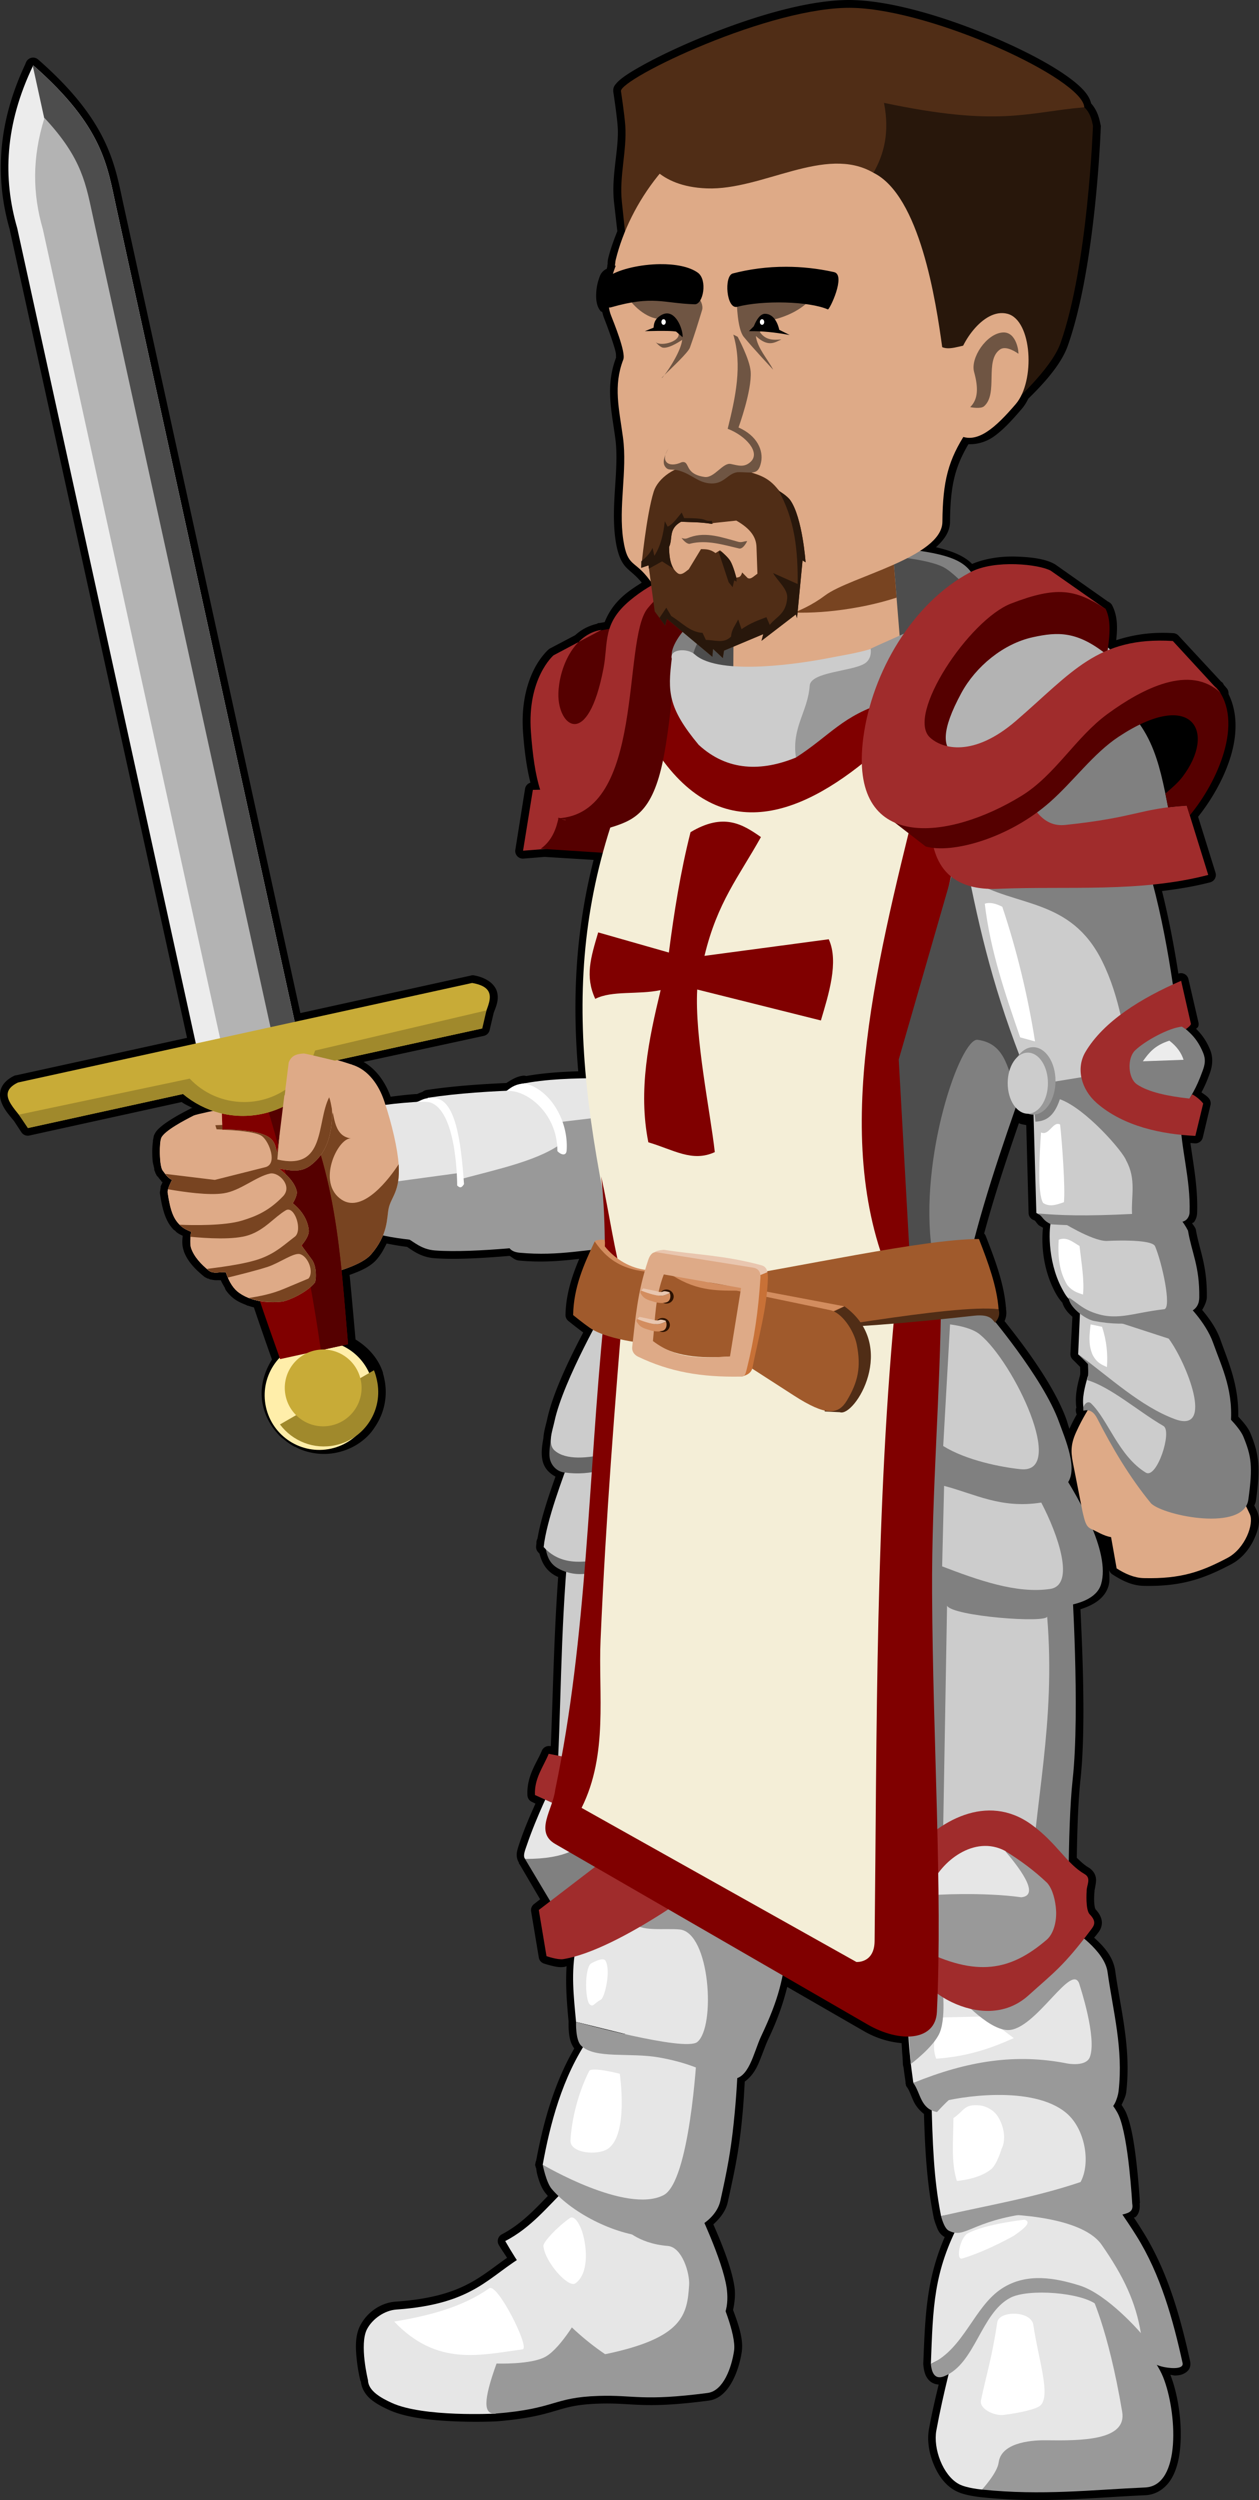 <?xml version="1.0" encoding="UTF-8" standalone="no"?>
<!-- Created with Inkscape (http://www.inkscape.org/) -->

<svg
   xmlns:dc="http://purl.org/dc/elements/1.1/"
   xmlns:cc="http://creativecommons.org/ns#"
   xmlns:rdf="http://www.w3.org/1999/02/22-rdf-syntax-ns#"
   xmlns:svg="http://www.w3.org/2000/svg"
   xmlns="http://www.w3.org/2000/svg"
   xmlns:sodipodi="http://sodipodi.sourceforge.net/DTD/sodipodi-0.dtd"
   xmlns:inkscape="http://www.inkscape.org/namespaces/inkscape"
   width="117.671"
   height="233.612"
   id="svg3414"
   version="1.1"
   inkscape:version="0.48.1 r9760"
   sodipodi:docname="knight.svg">
  <rect width="100%" height="100%" fill="#333333" stroke="none"/>
  <title
     id="title4823">knight</title>
  <defs
     id="defs3416" />
  <sodipodi:namedview
     id="base"
     pagecolor="#ffffff"
     bordercolor="#666666"
     borderopacity="1.0"
     inkscape:pageopacity="0.0"
     inkscape:pageshadow="2"
     inkscape:zoom="2.8"
     inkscape:cx="-53.241184"
     inkscape:cy="107.37235"
     inkscape:document-units="px"
     inkscape:current-layer="layer1"
     showgrid="false"
     inkscape:snap-nodes="false"
     inkscape:object-paths="true"
     fit-margin-top="0"
     fit-margin-left="0"
     fit-margin-right="0"
     fit-margin-bottom="0"
     inkscape:window-width="1565"
     inkscape:window-height="910"
     inkscape:window-x="0"
     inkscape:window-y="0"
     inkscape:window-maximized="0" />
  <g
     inkscape:label="1. r  teg"
     inkscape:groupmode="layer"
     id="layer1"
     transform="translate(-441.863,-289.431)">
    <path
       sodipodi:type="inkscape:offset"
       inkscape:radius="0.71428573"
       inkscape:original="M 521.625 290.15625 C 513.9331 289.92368 499.76401 296.79947 499.90625 297.9375 C 499.90625 297.9375 500.2384 300.10031 500.3125 301.1875 C 500.46878 303.48007 499.72229 305.90865 499.96875 308.25 L 500.28125 311.09375 C 499.92567 311.96285 499.61881 312.82383 499.40625 313.6875 C 499.35935 313.87821 499.38245 314.06341 499.34375 314.25 L 499.40625 314.25 C 499.39625 314.2735 499.28888 314.60318 499.15625 315.03125 C 499.04531 315.08675 498.93965 315.12835 498.84375 315.1875 C 498.27423 315.5388 497.98663 318.07538 498.78125 318.15625 C 498.81775 318.40462 498.88085 318.64848 498.96875 318.875 C 499.24108 319.57678 500.38318 322.36369 500.125 323.03125 C 499.16799 325.50569 499.73453 327.63043 500.09375 330.3125 C 500.509 333.41388 499.65199 336.78192 500.125 339.875 C 500.5246 342.48732 501.15157 341.67731 502.59375 343.65625 C 502.62005 343.69235 502.6608 343.7144 502.6875 343.75 L 502.71875 344.15625 C 502.05866 344.5333 501.4004 344.98859 500.75 345.53125 C 499.63174 346.46427 499.12113 347.3218 498.84375 348.1875 C 498.58671 348.22613 498.29542 348.28389 498 348.34375 C 498.03867 348.3366 498.05448 348.28714 498.09375 348.28125 L 497.9375 348.34375 C 497.18579 348.49578 496.53137 348.85208 496 349.375 L 495.96875 349.40625 L 493.59375 350.65625 C 493.59375 350.65625 491.10096 352.80128 491.46875 357.8125 C 491.62025 359.87661 491.86799 361.78625 492.34375 363.25 L 491.65625 363.25 L 490.75 368.9375 L 492.75 368.78125 L 498.21875 369.125 C 496.30891 376.15008 495.97178 382.91883 496.65625 390.1875 C 494.78942 390.2162 492.78876 390.3439 490.9375 390.6875 C 490.9154 390.6825 490.8972 390.66125 490.875 390.65625 C 490.17235 390.73385 489.81372 390.87455 489.21875 391.34375 C 486.67033 391.45971 484.21958 391.63684 481.8125 392 C 481.8334 392.0103 481.8544 392.02075 481.875 392.03125 C 481.44769 392.07295 481.23419 392.2271 480.875 392.375 C 479.82355 392.4407 478.81294 392.56239 477.90625 392.6875 C 477.86525 392.56095 477.82375 392.43841 477.78125 392.3125 C 477.26769 390.7898 476.31228 389.45491 474.90625 388.96875 C 474.85055 388.94955 474.80509 388.92495 474.75 388.90625 C 474.7378 388.90425 474.67075 388.8779 474.65625 388.875 C 474.22788 388.73137 473.79305 388.57943 473.40625 388.46875 L 486.9375 385.53125 L 487.34375 383.84375 C 487.76477 382.73121 488.0831 381.64255 486 381.28125 L 469.40625 384.9375 L 452.71875 308.71875 C 451.9009 304.99784 451.53666 301.27942 444.96875 295.53125 C 444.95475 295.56035 444.9513 295.5958 444.9375 295.625 C 442.30979 301.13645 442.12064 306.1097 443.46875 310.75 L 460.1875 386.9375 L 443.53125 390.59375 C 441.74849 391.45415 442.8112 392.58932 443.71875 393.71875 L 444.46875 394.84375 L 458.96875 391.65625 C 459.8106 392.35895 460.76942 392.89908 461.8125 393.25 C 460.92328 393.43737 460.17962 393.57003 459.96875 393.65625 C 459.17719 394.0594 457.2401 395.07594 456.9375 395.75 C 456.917 395.7957 456.891 395.91928 456.875 396 C 456.87 396.0241 456.879 396.06725 456.875 396.09375 C 456.8269 396.39988 456.8013 396.78523 456.8125 397.25 C 456.8165 397.44885 456.82665 397.62397 456.84375 397.8125 C 456.86885 398.08936 456.91435 398.37693 456.96875 398.5625 C 456.97175 398.5715 456.96575 398.58545 456.96875 398.59375 C 456.99635 398.67995 457.0274 398.73206 457.0625 398.78125 C 457.0665 398.78825 457.0585 398.8065 457.0625 398.8125 C 457.1364 398.91585 457.18771 398.9512 457.25 399.03125 C 457.2735 399.06155 457.2902 399.0976 457.3125 399.125 C 457.3695 399.1954 457.41527 399.25399 457.46875 399.3125 C 457.49655 399.3425 457.5356 399.38005 457.5625 399.40625 C 457.5816 399.42525 457.606 399.45125 457.625 399.46875 C 457.7237 399.55505 457.82556 399.63043 457.9375 399.6875 C 457.9375 399.6875 457.81864 399.88042 457.71875 400.125 C 457.71275 400.1385 457.72475 400.14255 457.71875 400.15625 C 457.70045 400.19865 457.67355 400.23715 457.65625 400.28125 C 457.62235 400.36735 457.5861 400.44756 457.5625 400.53125 C 457.5595 400.54025 457.5645 400.5536 457.5625 400.5625 C 457.5326 400.67672 457.51935 400.79508 457.53125 400.875 C 457.7787 402.54695 458.0579 403.30039 458.625 403.875 C 458.631 403.881 458.64985 403.87 458.65625 403.875 C 458.68775 403.9064 458.7169 403.93825 458.75 403.96875 C 459.05266 404.2476 459.39357 404.38569 459.71875 404.53125 C 459.71875 404.53125 459.67715 404.76638 459.65625 405 C 459.62455 405.34945 459.61745 405.77077 459.71875 406.0625 C 460.01006 406.89924 460.68994 407.59439 461.375 408.15625 C 461.4289 408.20045 461.4718 408.2231 461.53125 408.25 C 461.53925 408.254 461.5546 408.246 461.5625 408.25 C 461.6137 408.271 461.66448 408.3012 461.71875 408.3125 C 461.72875 408.3145 461.7404 408.3105 461.75 408.3125 C 461.87829 408.3399 461.9858 408.34945 462.125 408.34375 C 462.40177 408.33015 462.70421 408.288 462.96875 408.3125 C 463.03055 408.49909 463.08761 408.62226 463.15625 408.78125 C 463.27402 409.05649 463.39527 409.29759 463.53125 409.5 C 463.53625 409.507 463.52625 409.52425 463.53125 409.53125 C 463.73973 409.83672 463.97555 410.07914 464.21875 410.25 C 464.50767 410.45298 464.8129 410.59703 465.125 410.71875 C 465.134 410.71775 465.14695 410.71975 465.15625 410.71875 C 465.16825 410.72375 465.1755 410.7456 465.1875 410.75 C 465.51068 410.87079 465.84068 410.9441 466.15625 411 C 466.76443 412.81193 467.39391 414.63588 468.03125 416.4375 L 468.0625 416.4375 C 467.1967 417.58583 466.79306 419.07876 467.125 420.59375 C 467.31282 421.45098 467.71466 422.19134 468.25 422.8125 C 468.3405 422.91753 468.43291 423.02801 468.53125 423.125 C 468.61595 423.2084 468.72245 423.2666 468.8125 423.34375 C 468.94237 423.4554 469.07863 423.55823 469.21875 423.65625 C 469.34141 423.74175 469.4641 423.83179 469.59375 423.90625 C 469.64245 423.93415 469.70041 423.94245 469.75 423.96875 C 469.93468 424.06705 470.11653 424.17478 470.3125 424.25 C 470.59617 424.35895 470.88573 424.44288 471.1875 424.5 C 471.8395 424.62164 472.53012 424.61958 473.21875 424.46875 C 474.26043 424.24052 475.13221 423.7214 475.8125 423 C 476.0374 422.76365 476.23128 422.52397 476.40625 422.25 C 477.11106 421.14968 477.39551 419.78351 477.09375 418.40625 C 477.05825 418.24422 477.01845 418.09226 476.96875 417.9375 C 476.96575 417.9285 476.97175 417.91565 476.96875 417.90625 C 476.53404 416.58072 475.58726 415.5316 474.40625 414.9375 C 474.2278 412.9038 474.04063 410.87751 473.84375 408.84375 C 473.81955 408.59386 473.80685 408.34365 473.78125 408.09375 C 474.98201 407.69639 476.03343 407.22844 476.53125 406.65625 C 477.09437 406.00899 477.4335 405.40119 477.65625 404.84375 C 478.38831 405.00968 479.23916 405.14859 480.125 405.25 C 480.7667 405.65493 481.39534 406.19611 482.53125 406.28125 C 484.49799 406.42866 487.25942 406.25465 489.5 406.0625 C 489.67884 406.28831 489.95195 406.45456 490.4375 406.5 C 493.02745 406.74239 495.04472 406.4525 497.09375 406.21875 C 496.23098 408.09604 495.47859 410.02436 495.4375 412.3125 C 495.4375 412.3125 496.42443 413.10526 497 413.5 C 497.0958 413.5657 497.20486 413.62702 497.3125 413.6875 C 496.05296 416.05483 494.22628 419.70394 493.6875 422.21875 C 493.58255 422.70864 493.41485 423.30811 493.375 423.84375 C 493.26046 424.50614 493.15444 425.33016 493.28125 425.8125 C 493.45719 426.48198 493.9775 426.91565 494.5625 427 C 494.5944 427.005 494.62465 426.996 494.65625 427 C 493.94606 428.95819 493.0509 431.56116 492.75 433.53125 L 492.71875 433.53125 C 492.72775 433.56165 492.7422 433.5942 492.75 433.625 C 492.7326 433.74546 492.6999 433.88537 492.6875 434 C 492.7462 434.0645 492.8151 434.0972 492.875 434.15625 C 493.02738 434.87496 493.23402 435.61706 494.25 436.09375 C 494.43553 436.18075 494.60186 436.22365 494.78125 436.28125 C 494.31594 442.40075 494.2776 447.88409 494.03125 453.46875 L 493.15625 453.3125 C 492.66608 454.51561 491.80146 455.59807 491.875 457.15625 L 492.84375 457.59375 C 492.33951 458.68468 491.67613 460.18351 491.125 461.8125 C 490.94272 462.35125 490.70191 462.87434 490.96875 463.15625 L 493.28125 467.09375 L 492.21875 467.90625 L 492.9375 472.21875 C 492.9375 472.21875 493.97908 472.58519 494.5 472.5 C 494.83505 472.4452 495.20245 472.34896 495.5625 472.25 C 495.2945 474.28642 495.5298 476.30734 495.71875 478.34375 C 495.71875 478.34375 495.62975 480.029 496.15625 480.5625 C 496.21625 480.6233 496.30631 480.66625 496.375 480.71875 C 494.2208 484.22495 493.20742 488.30643 492.59375 491.6875 L 500.4375 494.8125 C 496.81212 494.20039 492.59375 491.6875 492.59375 491.6875 C 492.59375 491.6875 492.91337 493.35485 493.4375 493.96875 C 493.62671 494.19038 493.83849 494.41063 494.0625 494.625 C 492.57433 496.15371 491.17808 497.76209 489.09375 498.84375 C 489.44049 499.44764 489.80525 500.03177 490.1875 500.625 C 487.32743 502.485 485.63589 504.7518 478.90625 505.21875 C 477.80643 505.29475 476.66709 506.0855 476.15625 507.0625 C 475.41937 508.4718 476.25 511.84375 476.25 511.84375 C 476.2695 512.85995 477.54646 513.5103 478.46875 513.9375 C 481.42552 515.307 488.1875 514.96875 488.1875 514.96875 C 493.87478 514.51005 493.49741 513.45 497.8125 513.3125 C 501.17218 513.2055 501.87036 513.83045 508 513.03125 C 509.50324 512.83525 510.24932 510.59375 510.46875 509.09375 C 510.6051 508.16169 510.12487 506.58176 509.6875 505.40625 C 509.88808 504.6951 509.88967 503.91769 509.78125 503.1875 C 509.51942 501.42324 508.40717 498.74658 507.6875 497.125 C 508.49856 496.53862 509.01959 495.81933 509.1875 495.0625 C 509.82651 492.1822 510.17243 490.4459 510.4375 487.9375 C 510.64945 485.93178 510.71198 484.77458 510.78125 483.625 C 511.96588 483.17965 512.38119 480.99818 513 479.6875 C 514.1248 477.30507 514.63458 475.7733 515 474 L 522.9375 478.59375 C 524.26918 479.36316 525.64331 479.74462 526.78125 479.71875 C 526.81565 480.33505 526.86995 480.96419 526.9375 481.625 C 526.9505 481.85442 526.95875 482.08234 526.96875 482.3125 C 526.96875 482.3125 526.9975 482.28315 527 482.28125 C 527.0661 482.85677 527.12938 483.40535 527.21875 484.03125 L 527.3125 484.03125 C 527.2812 484.04385 527.24995 484.0498 527.21875 484.0625 C 527.82879 484.88194 527.88679 486.13517 528.9375 486.625 C 529.04222 490.32545 529.18692 493.35706 529.8125 496.5 C 529.8125 496.5 530.07641 497.6387 530.53125 497.875 C 530.72644 497.9764 530.9199 498.03344 531.09375 498.0625 C 529.10343 502.2853 529.0672 505.51238 528.875 510.3125 C 528.97735 511.3777 529.3799 511.74885 530.09375 511.46875 C 530.2413 511.41085 530.39545 511.35673 530.53125 511.28125 C 530.17834 512.70549 529.73684 514.54702 529.375 516.53125 C 529.0688 518.21045 529.97363 520.70785 531.46875 521.53125 C 532.18844 521.92765 533.65625 522.0625 533.65625 522.0625 C 539.25589 522.646 543.91355 522.0896 548.875 521.875 C 552.29229 521.7274 551.83965 514.7356 550.5625 511.5625 C 550.41285 511.1907 550.2164 510.77548 549.96875 510.375 C 550.12316 510.4377 550.2516 510.52057 550.40625 510.5625 C 551.04909 510.7368 552.54945 510.86925 552.40625 510.21875 C 551.52108 506.19785 550.36151 501.96955 548.09375 498.34375 C 547.56406 497.49686 547.1612 496.9063 546.78125 496.34375 C 547.41187 496.18636 547.81704 496.05277 547.6875 495.34375 C 547.6875 495.34375 547.36344 489.18365 546.4375 487.09375 C 546.31396 486.81492 546.11854 486.51811 545.90625 486.21875 C 546.16978 485.87852 546.36187 485.231 546.40625 484.84375 C 546.86302 480.85585 545.88996 477.38675 545.375 473.6875 C 545.20166 472.44232 544.04748 471.29575 543.15625 470.5625 C 543.3857 470.2693 543.58313 470.06578 543.84375 469.71875 C 544.10966 469.36467 544.40159 469.00798 543.71875 468.3125 C 543.3075 467.89363 543.4375 466.15625 543.4375 466.15625 C 543.4093 465.61489 543.91919 464.94884 543.25 464.5625 C 542.71037 464.25096 542.23163 463.80863 541.78125 463.34375 C 541.82055 460.67483 541.89837 457.75457 542.125 455.6875 C 542.6388 451.00128 542.31588 443.21385 542.125 439.34375 C 543.40508 439.04206 544.47981 438.46782 544.78125 437.4375 C 545.17841 436.08 544.78825 434.27328 544 432.34375 C 544.56013 432.61072 545.08097 432.95083 545.71875 433.0625 L 546.21875 435.96875 C 546.99672 436.4672 547.85427 436.88418 548.75 436.90625 C 552.27458 436.99305 554.15015 436.26494 556.5625 435 C 558.24288 434.11886 559.09105 431.81706 558.6875 430.9375 C 558.56196 430.66389 558.44111 430.41498 558.3125 430.15625 C 558.42068 429.9763 558.49935 429.79282 558.53125 429.5625 C 558.96326 426.44373 558.83501 425.50503 558.09375 423.6875 C 557.89095 423.19024 557.37425 422.56101 556.90625 422.0625 C 557.03194 419.09157 556.00532 417.04199 555.25 414.90625 C 554.81094 413.66477 553.95881 412.56987 553.34375 411.875 C 553.85185 411.55221 553.93298 411.02994 553.9375 410.65625 C 553.9728 407.7318 553.25813 406.51589 552.90625 404.4375 C 552.74815 404.12129 552.55614 403.81191 552.375 403.5625 C 552.81553 403.4732 553.02081 403.05436 553.03125 402.71875 C 553.11065 400.16327 552.5424 397.89792 552.28125 395.5 C 552.72086 395.5442 553.16961 395.542 553.59375 395.5625 L 554.3125 392.53125 C 554.06288 392.20413 553.64436 391.88096 553.28125 391.6875 C 553.56479 391.18494 553.86561 390.6143 554.28125 389.46875 C 554.48621 388.90386 554.56549 388.43269 554.3125 387.8125 C 553.8346 386.64088 553.2712 386.09442 552.6875 385.59375 C 552.86791 385.4693 553.14976 385.27798 553.1875 385.125 L 552.25 381.0625 C 551.98369 381.17772 551.73203 381.31671 551.46875 381.4375 C 551.00001 378.30569 550.43515 375.17678 549.625 372.09375 C 551.36107 371.91664 553.07484 371.63151 554.78125 371.1875 L 553.0625 365.625 C 555.56889 362.614 557.96204 357.31919 555.84375 354.09375 C 555.88355 354.12925 555.92955 354.1502 555.96875 354.1875 L 555.75 353.9375 C 555.6897 353.8532 555.62937 353.76863 555.5625 353.6875 L 555.4375 353.59375 L 551.46875 349.3125 C 549.07577 349.16569 547.23815 349.49578 545.625 350.125 L 545.40625 349.9375 C 545.57587 348.6657 545.69758 347.30193 545.1875 346.3125 L 545.125 346.28125 C 545.1044 346.26785 545.083 346.2632 545.0625 346.25 L 540.0625 342.75 C 539.0165 342.15878 534.89548 341.69263 532.59375 342.875 C 531.88074 341.90571 530.65455 341.33218 527.84375 340.90625 C 529.07553 340.11946 529.92897 339.22733 529.9375 338.1875 C 529.9673 334.56829 530.44265 332.62651 531.90625 330.25 C 533.48838 330.72265 535.1472 329.12685 536.8125 327.1875 C 537.01366 326.95324 537.16232 326.68273 537.3125 326.375 C 538.46461 325.24826 540.36908 323.18705 540.96875 321.5 C 543.5493 314.24015 544.03125 301.1875 544.03125 301.1875 C 543.91421 300.56799 543.76104 299.9507 543.21875 299.4375 C 543.07416 296.78817 529.17846 290.38464 521.625 290.15625 z M 536.75 393.0625 C 537.12938 393.65304 537.69335 394 538.28125 394 C 538.34785 394 538.40371 393.97795 538.46875 393.96875 L 538.71875 402.78125 L 539.03125 402.9375 C 539.37292 403.24301 539.40642 403.48816 540.0625 403.8125 C 539.89884 404.83523 539.88394 407.5253 541.09375 409.8125 C 541.35281 410.30226 541.52984 410.5532 541.78125 410.8125 C 541.86005 411.27082 542.29308 411.78409 542.8125 412.1875 L 542.625 415.96875 C 542.94896 416.28129 543.24009 416.57772 543.53125 416.875 C 543.54515 417.27816 543.57825 417.62818 543.53125 418 C 543.24693 419.03687 542.96468 420.08511 543.15625 421.0625 C 543.15125 421.1289 543.1096 421.18283 543.125 421.25 C 543.27189 421.2038 543.40525 421.20345 543.53125 421.21875 C 543.203 421.77397 542.85866 422.35445 542.4375 423.28125 C 541.83924 424.59784 542.00253 425.34564 542.21875 426.4375 L 542.9375 430.125 C 542.5511 429.38714 542.12224 428.65531 541.6875 427.9375 C 542.6024 426.55762 541.35538 423.7391 540.84375 422.3125 C 539.69395 419.10618 536.39946 414.81501 534.90625 412.96875 C 535.14239 412.65367 535.34878 412.30353 535.1875 411.75 C 535.03798 409.64077 534.21463 407.41696 533.34375 405.1875 C 533.22364 405.1878 533.06418 405.21585 532.9375 405.21875 C 534.01455 401.11217 535.35005 397.07991 536.75 393.0625 z "
       style="fill:#000000;fill-opacity:1;stroke:none;display:inline"
       id="path4802"
       d="m 521.656,289.438 c -4.072,-0.123 -9.56,1.586 -14.094,3.438 -2.267,0.926 -4.286,1.898 -5.75,2.719 -0.732,0.411 -1.315,0.762 -1.75,1.094 -0.218,0.166 -0.411,0.325 -0.562,0.5 -0.152,0.175 -0.369,0.389 -0.312,0.844 0,0 0.338,2.212 0.406,3.219 0.143,2.104 -0.611,4.521 -0.344,7.062 l 0.312,2.719 c -0.328,0.819 -0.637,1.661 -0.844,2.5 -0.086,0.348 -0.054,0.523 -0.062,0.562 a 0.714,0.714 0 0 0 -0.031,0.219 0.714,0.714 0 0 0 0,0.031 c -0.02,0.062 -0.039,0.143 -0.062,0.219 -0.034,0.018 -0.054,0.007 -0.094,0.031 -0.446,0.275 -0.538,0.608 -0.656,0.969 -0.118,0.361 -0.193,0.754 -0.219,1.156 -0.026,0.402 -0.021,0.802 0.094,1.188 0.057,0.193 0.152,0.408 0.312,0.594 0.036,0.042 0.11,0.055 0.156,0.094 0.042,0.179 0.09,0.361 0.156,0.531 0.143,0.368 0.473,1.225 0.75,2.062 0.139,0.419 0.278,0.837 0.344,1.156 0.065,0.319 0.003,0.592 0.062,0.438 -1.041,2.691 -0.446,4.992 -0.094,7.625 0.389,2.906 -0.473,6.265 0.031,9.562 0.21,1.372 0.581,2.1 1.062,2.562 0.423,0.406 0.843,0.684 1.375,1.344 -0.522,0.33 -1.051,0.667 -1.562,1.094 -1.033,0.862 -1.56,1.746 -1.906,2.594 -0.171,0.032 -0.358,0.059 -0.531,0.094 l 0,-0.031 -0.062,0.031 -0.094,0.031 a 0.714,0.714 0 0 0 -0.031,0.031 c -0.776,0.182 -1.46,0.537 -2.031,1.062 l -2.375,1.25 a 0.714,0.714 0 0 0 -0.125,0.094 c 0,0 -0.746,0.639 -1.375,1.906 -0.629,1.268 -1.193,3.213 -1,5.844 0.126,1.723 0.339,3.29 0.688,4.688 a 0.714,0.714 0 0 0 -0.5,0.562 l -0.906,5.688 a 0.714,0.714 0 0 0 0.781,0.844 l 1.906,-0.156 0.094,0 4.531,0.281 c -1.677,6.58 -2.014,12.981 -1.438,19.75 -1.595,0.047 -3.252,0.159 -4.844,0.438 -0.01,0.002 -0.021,-0.002 -0.031,0 a 0.714,0.714 0 0 0 -0.25,-0.031 c -0.616,0.068 -1.083,0.361 -1.594,0.688 -0.011,4.8e-4 -0.021,-4.9e-4 -0.031,0 -2.549,0.117 -5.004,0.289 -7.438,0.656 a 0.714,0.714 0 0 0 -0.344,0.156 0.714,0.714 0 0 0 -0.062,0.031 c -0.162,0.057 -0.344,0.129 -0.469,0.188 -0.033,0.002 -0.061,-0.002 -0.094,0 -0.842,0.056 -1.626,0.153 -2.375,0.25 -0.483,-1.327 -1.32,-2.555 -2.531,-3.25 l 11.25,-2.438 A 0.714,0.714 0 0 0 487.625,385.688 L 488,384.094 c 0.011,-0.029 0.02,-0.065 0.031,-0.094 0.211,-0.553 0.487,-1.172 0.281,-1.906 -0.108,-0.386 -0.406,-0.751 -0.781,-1 -0.375,-0.249 -0.823,-0.43 -1.406,-0.531 a 0.714,0.714 0 0 0 -0.281,0.031 l -15.906,3.5 -16.531,-75.531 C 452.6,304.896 452.11,300.84 445.438,295 a 0.714,0.714 0 0 0 -1.125,0.219 c -0.092,0.192 -0.093,0.225 -0.031,0.094 -2.688,5.638 -2.882,10.813 -1.5,15.594 l 0,0.031 16.562,75.469 -15.969,3.5 a 0.714,0.714 0 0 0 -0.156,0.031 c -0.526,0.254 -0.92,0.576 -1.156,1 -0.237,0.424 -0.241,0.917 -0.125,1.312 0.228,0.775 0.75,1.335 1.188,1.875 0.009,0.011 0.023,0.021 0.031,0.031 L 443.875,395.25 a 0.714,0.714 0 0 0 0.75,0.281 l 14.219,-3.125 c 0.304,0.233 0.671,0.368 1,0.562 -0.046,0.015 -0.107,0.011 -0.156,0.031 a 0.714,0.714 0 0 0 -0.031,0.031 c -0.402,0.205 -1.095,0.559 -1.75,0.969 -0.327,0.205 -0.662,0.428 -0.938,0.656 -0.275,0.229 -0.523,0.445 -0.688,0.812 -0.062,0.139 -0.048,0.157 -0.062,0.219 -0.012,0.052 -0.023,0.116 -0.031,0.156 -0.002,0.008 0.001,0.024 0,0.031 -0.009,0.056 -0.032,0.068 -0.031,0.094 -0.001,0.009 0.001,0.023 0,0.031 0.002,0.019 -4.9e-4,0.086 0,0.094 -0.045,0.327 -0.071,0.718 -0.062,1.156 2.2e-4,0.011 -2.5e-4,0.021 0,0.031 0.005,0.202 0.014,0.401 0.031,0.594 0.02,0.222 0.081,0.418 0.125,0.625 -3.4e-4,0.003 0.032,0.122 0.031,0.188 0.005,0.019 -0.006,0.044 0,0.062 0.005,0.033 0.018,0.017 0.031,0.062 l -0.031,0 c 0.005,0.015 0.026,0.016 0.031,0.031 0.009,0.025 0.021,0.038 0.031,0.062 0.011,0.025 0.02,0.04 0.031,0.062 0.002,0.007 4e-5,0.031 0,0.031 0.002,0.008 -4e-5,0.031 0,0.031 0.016,0.036 0.063,0.094 0.062,0.094 0.011,0.017 0.022,0.049 0.031,0.062 0.002,0.005 -3e-5,0.031 0,0.031 0.12,0.168 0.211,0.24 0.219,0.25 -0.044,-0.057 -0.043,-0.036 0.062,0.094 0.053,0.065 0.111,0.135 0.188,0.219 a 0.714,0.714 0 0 0 0,0.031 c 0.052,0.057 0.101,0.071 0.125,0.094 0.002,-0.012 -0.015,0.003 -0.062,0.125 -0.024,0.06 -0.085,0.15 -0.125,0.281 -0.004,0.012 0.004,0.018 0,0.031 -0.005,0.019 0.003,0.015 0,0.031 -0.002,0.009 0.002,0.022 0,0.031 -0.014,0.102 -0.033,0.207 -0.031,0.219 -0.016,0.107 -0.053,0.195 -0.031,0.344 0.254,1.718 0.608,2.693 1.312,3.406 6e-5,6e-5 0.028,-0.002 0.031,0 0.011,0.006 0.029,0.044 0.062,0.062 -1.6e-4,-1.3e-4 0.042,0.022 0.062,0.031 0.007,0.007 -0.008,0.024 0,0.031 0.237,0.218 0.432,0.293 0.656,0.406 -0.002,0.016 0.001,0.015 0,0.031 -0.035,0.391 -0.081,0.841 0.094,1.344 a 0.714,0.714 0 0 0 0,0.031 c 0.364,1.047 1.177,1.808 1.906,2.406 0.093,0.076 0.202,0.118 0.281,0.156 0.011,0.005 0.022,0.027 0.031,0.031 0.012,0.004 0.041,-0.007 0.062,0 9.2e-4,0.002 0.068,0.019 0.094,0.031 0.015,0.004 0.021,0.03 0.031,0.031 0.007,0.001 0.024,-9.9e-4 0.031,0 0.044,0.016 0.022,0.016 0.094,0.031 a 0.714,0.714 0 0 0 0.031,0 c 0.175,0.037 0.376,0.07 0.562,0.062 0.148,-0.007 0.223,0.008 0.344,0 0.09,0.211 0.203,0.403 0.312,0.594 0.006,0.032 0.054,0.068 0.062,0.094 0.002,0.006 -4e-5,0.031 0,0.031 0.024,0.039 0.037,0.087 0.062,0.125 0.004,0.008 -5e-5,0.031 0,0.031 0.251,0.367 0.549,0.678 0.875,0.906 0.352,0.248 0.72,0.398 1.062,0.531 0.037,0.02 0.01,0.012 0.062,0.031 A 0.714,0.714 0 0 0 465,411.438 c 0.02,0.007 0.042,-0.007 0.062,0 0.186,0.063 0.355,0.116 0.531,0.156 0.546,1.622 1.118,3.263 1.688,4.875 -0.777,1.237 -1.183,2.734 -0.844,4.281 0.215,0.981 0.678,1.831 1.281,2.531 0.086,0.1 0.18,0.213 0.312,0.344 0.18,0.177 0.299,0.238 0.312,0.25 0.153,0.131 0.315,0.267 0.469,0.375 0.113,0.079 0.261,0.18 0.438,0.281 0.208,0.119 0.255,0.115 0.156,0.062 0.165,0.088 0.385,0.208 0.656,0.312 0.321,0.123 0.655,0.216 1,0.281 0.743,0.139 1.528,0.141 2.312,-0.031 1.181,-0.259 2.197,-0.838 2.969,-1.656 0.25,-0.263 0.454,-0.559 0.656,-0.875 0.803,-1.253 1.124,-2.81 0.781,-4.375 -0.037,-0.17 -0.072,-0.332 -0.125,-0.5 -0.003,-0.01 0.003,-0.021 0,-0.031 -0.005,-0.018 0.007,-0.011 0,-0.031 -0.444,-1.354 -1.41,-2.392 -2.562,-3.094 -0.171,-1.941 -0.343,-3.871 -0.531,-5.812 -0.006,-0.067 -0.026,-0.148 -0.031,-0.219 1.016,-0.361 1.94,-0.758 2.531,-1.438 0.456,-0.524 0.696,-1.016 0.938,-1.5 0.605,0.121 1.226,0.232 1.906,0.312 0.569,0.375 1.318,0.969 2.562,1.062 2.04,0.153 4.788,-0.027 7.031,-0.219 0.274,0.169 0.497,0.402 0.875,0.438 2.178,0.204 3.937,0.036 5.625,-0.156 -0.664,1.587 -1.246,3.281 -1.281,5.25 A 0.714,0.714 0 0 0 495,412.875 c 0,0 0.77,0.624 1.375,1.062 -1.246,2.369 -2.837,5.616 -3.375,8.125 -0.094,0.438 -0.289,1.036 -0.344,1.656 -0.002,0.022 0.002,0.04 0,0.062 -0.118,0.675 -0.26,1.469 -0.062,2.219 0.174,0.663 0.638,1.114 1.188,1.406 -0.646,1.81 -1.379,3.973 -1.688,5.812 -0.002,0.011 -0.029,0.02 -0.031,0.031 a 0.714,0.714 0 0 0 0,0.031 0.714,0.714 0 0 0 -0.062,0.344 0.714,0.714 0 0 0 0,0.031 c -0.015,0.078 -0.017,0.153 -0.031,0.281 a 0.714,0.714 0 0 0 0.188,0.531 c 0.101,0.111 0.093,0.105 0.125,0.125 0.19,0.728 0.551,1.637 1.656,2.156 0.038,0.018 0.058,0.016 0.094,0.031 -0.404,5.608 -0.479,10.705 -0.688,15.812 l -0.062,0 a 0.714,0.714 0 0 0 -0.781,0.438 c -0.436,1.07 -1.43,2.319 -1.344,4.156 a 0.714,0.714 0 0 0 0.438,0.625 l 0.312,0.156 c -0.466,1.032 -0.995,2.223 -1.469,3.625 -0.083,0.245 -0.18,0.516 -0.25,0.844 -0.061,0.287 -0.05,0.706 0.188,1.062 l -0.031,0.031 0.094,0.125 1.906,3.25 -0.562,0.438 a 0.714,0.714 0 0 0 -0.281,0.688 l 0.719,4.312 a 0.714,0.714 0 0 0 0.469,0.562 c 0,0 0.295,0.098 0.656,0.188 0.361,0.09 0.785,0.206 1.281,0.125 0.065,-0.011 0.122,-0.05 0.188,-0.062 -0.108,1.762 0.03,3.478 0.188,5.156 0,0 3.7e-4,0.086 0,0.094 -0.004,0.076 -0.013,0.412 0.031,0.906 0.043,0.477 0.131,1.031 0.5,1.531 -1.99,3.441 -2.967,7.274 -3.562,10.5 -0.002,0.011 -0.029,0.02 -0.031,0.031 a 0.714,0.714 0 0 0 0,0.031 0.714,0.714 0 0 0 -0.031,0.125 c -0.002,0.009 0.002,0.022 0,0.031 a 0.714,0.714 0 0 0 -0.031,0.188 0.714,0.714 0 0 0 0,0.031 0.714,0.714 0 0 0 0.031,0.031 0.714,0.714 0 0 0 0,0.031 0.714,0.714 0 0 0 0.031,0.125 0.714,0.714 0 0 0 0.031,0.062 c 0.029,0.141 0.035,0.369 0.156,0.781 0.156,0.53 0.358,1.13 0.781,1.625 0.052,0.061 0.102,0.127 0.156,0.188 -1.314,1.366 -2.585,2.697 -4.312,3.594 a 0.714,0.714 0 0 0 -0.281,0.969 c 0.241,0.42 0.526,0.812 0.781,1.219 -2.601,1.815 -4.275,3.668 -10.406,4.094 -1.406,0.097 -2.673,0.996 -3.312,2.219 -0.528,1.01 -0.434,2.273 -0.312,3.344 0.112,0.984 0.282,1.654 0.312,1.781 0.001,0.06 0.056,0.098 0.062,0.156 0.08,0.716 0.516,1.308 1,1.688 0.523,0.411 1.09,0.687 1.562,0.906 1.687,0.781 4.154,1.006 6.25,1.094 2.096,0.088 3.812,0 3.812,0 a 0.714,0.714 0 0 0 0.031,0 c 2.889,-0.233 4.309,-0.628 5.469,-0.969 1.16,-0.341 2.027,-0.621 4.125,-0.688 3.268,-0.104 4.066,0.525 10.25,-0.281 1.083,-0.141 1.793,-0.997 2.25,-1.875 0.457,-0.878 0.725,-1.873 0.844,-2.688 0.182,-1.245 -0.37,-2.713 -0.812,-3.906 0.157,-0.742 0.23,-1.484 0.125,-2.188 -0.268,-1.808 -1.246,-4.164 -1.969,-5.812 0.656,-0.594 1.17,-1.277 1.344,-2.062 0.64,-2.886 1.013,-4.68 1.281,-7.219 0.2,-1.889 0.248,-2.983 0.312,-4.062 0.594,-0.425 1,-1.034 1.281,-1.688 0.354,-0.821 0.636,-1.677 0.906,-2.25 0.941,-1.993 1.413,-3.437 1.781,-4.906 l 7.156,4.125 c 1.193,0.689 2.395,1.026 3.531,1.125 0.032,0.432 0.048,0.861 0.094,1.312 5.6e-4,0.01 -5.5e-4,0.021 0,0.031 0.011,0.21 0.022,0.433 0.031,0.656 a 0.714,0.714 0 0 0 0.031,0.156 0.714,0.714 0 0 0 0.031,0.125 c 0.052,0.45 0.119,0.882 0.188,1.375 a 0.714,0.714 0 0 0 0,0.062 c 0.003,0.022 -0.003,0.04 0,0.062 a 0.714,0.714 0 0 0 0,0.031 0.714,0.714 0 0 0 0.031,0.031 0.714,0.714 0 0 0 0,0.094 0.714,0.714 0 0 0 0.062,0.125 0.714,0.714 0 0 0 0.031,0.062 0.714,0.714 0 0 0 0.031,0 0.714,0.714 0 0 0 0,0.031 c 0.207,0.279 0.346,0.749 0.594,1.281 0.189,0.407 0.523,0.839 0.969,1.188 0.105,3.561 0.287,6.544 0.906,9.656 a 0.714,0.714 0 0 0 0,0.031 c 0,0 0.074,0.318 0.219,0.688 0.141,0.359 0.26,0.816 0.812,1.125 -1.719,3.999 -1.819,7.298 -2,11.812 a 0.714,0.714 0 0 0 0,0.094 c 0.059,0.613 0.173,1.135 0.594,1.531 0.226,0.213 0.539,0.324 0.844,0.344 -0.303,1.258 -0.618,2.576 -0.906,4.156 -0.187,1.023 -0.012,2.173 0.406,3.219 0.418,1.046 1.07,2.002 2.031,2.531 0.51,0.281 1.104,0.411 1.594,0.5 0.49,0.089 0.875,0.125 0.875,0.125 5.687,0.593 10.385,0.026 15.312,-0.188 1.098,-0.047 1.966,-0.721 2.469,-1.594 0.503,-0.873 0.731,-1.945 0.812,-3.094 0.162,-2.273 -0.255,-4.835 -0.938,-6.562 0.177,0.011 0.318,0.073 0.5,0.062 0.278,-0.017 0.538,-0.04 0.844,-0.219 0.153,-0.089 0.333,-0.225 0.438,-0.438 0.104,-0.213 0.108,-0.481 0.062,-0.688 -0.891,-4.046 -2.064,-8.349 -4.406,-12.094 -0.346,-0.554 -0.577,-0.914 -0.844,-1.312 0.053,-0.036 0.103,-0.017 0.156,-0.062 0.332,-0.287 0.432,-0.811 0.375,-1.281 l 0.031,0 c 0,0 -0.082,-1.551 -0.281,-3.375 -0.199,-1.824 -0.475,-3.871 -1.031,-5.125 -0.11,-0.249 -0.259,-0.466 -0.406,-0.688 0.19,-0.407 0.396,-0.823 0.438,-1.188 0.475,-4.148 -0.525,-7.706 -1.031,-11.344 -0.187,-1.343 -1.118,-2.334 -1.969,-3.094 0.095,-0.114 0.165,-0.189 0.281,-0.344 0.127,-0.169 0.392,-0.456 0.438,-0.938 0.046,-0.482 -0.205,-0.979 -0.625,-1.406 0.083,0.085 0.002,0.004 -0.031,-0.156 -0.033,-0.16 -0.054,-0.374 -0.062,-0.594 -0.017,-0.439 0.031,-0.844 0.031,-0.844 a 0.714,0.714 0 0 0 0,-0.094 c -0.002,-0.032 0.067,-0.31 0.125,-0.719 0.029,-0.204 0.044,-0.465 -0.062,-0.75 -0.106,-0.285 -0.347,-0.558 -0.625,-0.719 -0.37,-0.213 -0.733,-0.552 -1.094,-0.906 0.041,-2.571 0.132,-5.352 0.344,-7.281 0.51,-4.651 0.193,-11.95 0,-15.938 1.172,-0.372 2.274,-0.986 2.625,-2.188 0.134,-0.46 0.064,-0.97 0.062,-1.469 a 0.714,0.714 0 0 0 0.312,0.406 c 0.826,0.529 1.769,1.035 2.875,1.062 3.629,0.089 5.74,-0.717 8.188,-2 1.023,-0.536 1.73,-1.432 2.156,-2.344 0.426,-0.911 0.661,-1.829 0.281,-2.656 -0.082,-0.179 -0.169,-0.333 -0.25,-0.5 0.06,-0.152 0.131,-0.289 0.156,-0.469 0.437,-3.157 0.263,-4.38 -0.5,-6.25 -0.247,-0.605 -0.719,-1.115 -1.156,-1.594 0.054,-2.989 -0.945,-5.144 -1.656,-7.156 -0.414,-1.171 -1.12,-2.091 -1.719,-2.812 0.266,-0.43 0.434,-0.878 0.438,-1.188 0.037,-3.043 -0.698,-4.377 -1.031,-6.344 a 0.714,0.714 0 0 0 -0.094,-0.188 c -0.071,-0.141 -0.172,-0.242 -0.25,-0.375 0.049,-0.054 0.149,-0.068 0.188,-0.125 0.194,-0.285 0.272,-0.571 0.281,-0.875 0.073,-2.366 -0.345,-4.435 -0.625,-6.5 0.142,0.004 0.308,0.025 0.438,0.031 a 0.714,0.714 0 0 0 0.719,-0.562 L 555,392.688 a 0.714,0.714 0 0 0 -0.125,-0.594 c -0.199,-0.261 -0.466,-0.403 -0.719,-0.594 0.24,-0.455 0.453,-0.876 0.781,-1.781 0.228,-0.629 0.352,-1.402 0.031,-2.188 -0.383,-0.94 -0.848,-1.499 -1.312,-1.969 0.071,-0.088 0.171,-0.09 0.219,-0.281 a 0.714,0.714 0 0 0 0,-0.312 l -0.938,-4.062 a 0.714,0.714 0 0 0 -0.938,-0.5 c -0.402,-2.574 -0.894,-5.163 -1.531,-7.719 1.502,-0.182 3.011,-0.425 4.5,-0.812 a 0.714,0.714 0 0 0 0.5,-0.906 l -1.625,-5.219 c 1.225,-1.543 2.391,-3.511 3.031,-5.594 0.616,-2.003 0.689,-4.109 -0.188,-5.875 a 0.714,0.714 0 0 0 0,-0.062 0.714,0.714 0 0 0 -0.188,-0.5 l -0.156,-0.188 c -0.014,-0.019 -0.048,-0.042 -0.062,-0.062 -0.05,-0.07 -0.089,-0.168 -0.156,-0.25 A 0.714,0.714 0 0 0 556,353.125 l -0.031,-0.031 L 552,348.812 a 0.714,0.714 0 0 0 -0.5,-0.219 c -2.118,-0.13 -3.788,0.171 -5.312,0.656 0.119,-1.092 0.153,-2.226 -0.375,-3.25 A 0.714,0.714 0 0 0 545.5,345.688 l -0.031,-0.031 -0.031,0 -4.969,-3.5 a 0.714,0.714 0 0 0 -0.062,-0.031 c -0.803,-0.454 -2.071,-0.643 -3.594,-0.688 -1.372,-0.04 -2.829,0.159 -4.094,0.688 -0.687,-0.712 -1.806,-1.201 -3.375,-1.562 0.727,-0.669 1.305,-1.414 1.312,-2.375 0.028,-3.393 0.462,-5.114 1.719,-7.25 0.829,0.024 1.659,-0.211 2.375,-0.719 0.913,-0.648 1.748,-1.577 2.594,-2.562 0.249,-0.29 0.442,-0.599 0.594,-0.906 0.01,-0.02 0.022,-0.043 0.031,-0.062 1.191,-1.175 3.017,-3.052 3.688,-4.938 2.662,-7.488 3.094,-20.531 3.094,-20.531 a 0.714,0.714 0 0 0 -0.031,-0.156 c -0.112,-0.591 -0.31,-1.339 -0.875,-1.969 -0.117,-0.481 -0.4,-0.912 -0.781,-1.312 -0.464,-0.487 -1.065,-0.962 -1.812,-1.469 -1.495,-1.013 -3.503,-2.069 -5.75,-3.062 -4.495,-1.986 -9.879,-3.693 -13.844,-3.812 z m 15.438,104.938 c 0.206,0.122 0.456,0.131 0.688,0.188 l 0.219,8.25 a 0.714,0.714 0 0 0 0.406,0.594 l 0.156,0.062 0.031,0.031 c 0.095,0.091 0.149,0.203 0.312,0.375 0.092,0.096 0.295,0.178 0.438,0.281 -0.142,1.333 -0.082,3.719 1.125,6 0.236,0.446 0.447,0.728 0.688,1 0.159,0.541 0.525,0.952 0.938,1.312 l -0.188,3.469 a 0.714,0.714 0 0 0 0.219,0.531 c 0.239,0.231 0.467,0.464 0.688,0.688 0.012,0.28 0.026,0.544 0,0.75 -0.264,0.959 -0.505,1.997 -0.344,3.094 l -0.031,0 c -0.022,0.083 -0.042,0.223 0,0.406 a 0.714,0.714 0 0 0 0.062,0.188 c -0.222,0.393 -0.42,0.761 -0.688,1.344 -0.101,-0.268 -0.208,-0.671 -0.281,-0.875 -1.176,-3.278 -4.195,-7.21 -5.781,-9.188 0.15,-0.337 0.223,-0.721 0.125,-1.188 l 0.031,0 c -0.003,-0.042 -0.028,-0.083 -0.031,-0.125 -0.182,-2.217 -1.017,-4.43 -1.875,-6.625 a 0.714,0.714 0 0 0 -0.156,-0.25 c 0.938,-3.471 2.07,-6.892 3.25,-10.312 z" />
    <path
       inkscape:connector-curvature="0"
       style="fill:#e6e6e6;fill-opacity:1;stroke:none;display:inline"
       d="m 476.302,392.956 1.559,7.017 8.302,0.275 -2.66,-7.981 c -2.646,0.089 -5.359,0.254 -7.201,0.688 z"
       id="path3866"
       sodipodi:nodetypes="ccccc" />
    <path
       inkscape:connector-curvature="0"
       style="fill:#999999;fill-opacity:1;stroke:none;display:inline"
       d="m 477.862,399.973 7.43,-1.009 -0.596,6.65 c 0.016,-0.024 -4.848,-0.168 -7.384,-0.826 -0.267,-0.069 -0.459,-0.688 -0.459,-0.688 0.694,-1.107 0.772,-2.678 1.009,-4.128 z"
       id="path3864"
       sodipodi:nodetypes="cccscc" />
    <path
       inkscape:connector-curvature="0"
       style="fill:#e6e6e6;fill-opacity:1;stroke:none;display:inline"
       d="m 481.806,392.013 c 2.935,-0.443 5.946,-0.621 9.105,-0.732 l 3.646,2.156 0.115,4.999 -9.769,1.972 -0.734,-5.985 c -0.609,-0.923 -1.217,-1.846 -2.363,-2.41 z"
       id="path3862"
       sodipodi:nodetypes="ccccccc" />
    <path
       inkscape:connector-curvature="0"
       style="fill:#999999;fill-opacity:1;stroke:none;display:inline"
       d="m 484.738,399.659 c 0,0 -0.984,4.089 -2.595,5.124 -0.455,0.292 -2.31,0.294 -2.31,0.294 0.747,0.404 1.398,1.1 2.699,1.198 3.764,0.282 10.638,-0.584 10.638,-0.584 l 1.492,-9.665 c -2.205,1.823 -6.241,2.63 -9.924,3.632 l 0,-4e-5 z"
       id="path3857"
       sodipodi:nodetypes="cscscccc" />
    <path
       inkscape:connector-curvature="0"
       style="fill:#e6e6e6;fill-opacity:1;stroke:none;display:inline"
       d="m 494.969,394.699 5.412,0.138 -2.401,-4.664 c -2.336,0.011 -5.116,0.057 -7.522,0.569 l 4.51,3.957 z"
       id="path3852"
       sodipodi:nodetypes="ccccc" />
    <path
       inkscape:connector-curvature="0"
       style="fill:#999999;fill-opacity:1;stroke:none;display:inline"
       d="m 492.355,404.514 c -1.143,0.787 -2.416,1.079 -3.142,0.94 0.142,0.544 0.369,0.953 1.215,1.032 3.753,0.351 6.338,-0.373 9.494,-0.505 l -0.046,-12.384 -5.923,0.707 0.007,2.687 c -0.535,2.507 -0.128,6.504 -1.605,7.522 l -4.8e-4,0 z"
       id="path3848"
       sodipodi:nodetypes="ccsccccsc" />
    <path
       inkscape:connector-curvature="0"
       style="fill:#e6e6e6;fill-opacity:1;stroke:none;display:inline"
       d="m 491.025,500.097 c -3.446,1.925 -4.737,4.625 -12.108,5.137 -1.1,0.076 -2.241,0.858 -2.752,1.835 -0.737,1.409 0.092,4.77 0.092,4.77 0.019,1.016 1.279,1.683 2.202,2.11 2.957,1.369 9.723,1.009 9.723,1.009 l 10.824,-9.54 -7.981,-5.32 3e-5,0 z"
       id="path3844"
       sodipodi:nodetypes="csssscccc" />
    <path
       inkscape:connector-curvature="0"
       style="fill:#999999;fill-opacity:1;stroke:none;display:inline"
       d="m 488.273,510.279 c 0,0 3.245,0.122 4.587,-0.642 1.531,-0.872 3.302,-4.128 3.302,-4.128 l 12.934,-1.56 c 0,0 1.606,3.567 1.376,5.137 -0.219,1.5 -0.973,3.748 -2.477,3.945 -6.13,0.799 -6.822,0.168 -10.182,0.275 -4.315,0.138 -3.944,1.193 -9.632,1.651 -1.122,0.091 -1.189,-1.137 0.092,-4.678 l 0,2e-4 z"
       id="path3842"
       sodipodi:nodetypes="csccsssscc" />
    <path
       inkscape:connector-curvature="0"
       style="fill:#e6e6e6;fill-opacity:1;stroke:none;display:inline"
       d="m 494.792,493.906 c -1.78,1.735 -3.288,3.674 -5.708,4.93 2.336,4.068 5.486,7.981 9.34,10.573 4.138,0.337 8.432,1.081 10.054,-5.124 l -2.984,-7.459 -10.702,-2.919 z"
       id="path3838"
       sodipodi:nodetypes="cccccc" />
    <path
       inkscape:connector-curvature="0"
       style="fill:#999999;fill-opacity:1;stroke:none;display:inline"
       d="m 498.424,509.408 c 7.294,-1.51 7.673,-3.685 7.848,-6.486 0.065,-1.038 -0.631,-3.524 -2.011,-3.632 -2.868,-0.226 -4.151,-1.751 -4.151,-1.751 l 6.94,-1.816 c 0,0 2.336,4.841 2.724,7.459 0.114,0.771 0.106,1.592 -0.13,2.335 -1.972,6.219 -5.281,8.716 -11.221,3.892 z"
       id="path3836"
       sodipodi:nodetypes="cssccssc" />
    <path
       inkscape:connector-curvature="0"
       style="fill:#e6e6e6;fill-opacity:1;stroke:none;display:inline"
       d="m 492.587,491.7 c 2.676,4.773 6.691,4.642 10.767,4.281 0,0 4.605,-4.476 4.8,-4.865 0.195,-0.389 0.195,-12.454 0.195,-12.454 l -11.416,1.168 c -2.551,3.681 -3.68,8.204 -4.346,11.87 z"
       id="path3832"
       sodipodi:nodetypes="ccsccc" />
    <path
       inkscape:connector-curvature="0"
       style="fill:#999999;fill-opacity:1;stroke:none;display:inline"
       d="m 492.587,491.7 c 0,0 0.319,1.656 0.843,2.27 2.03,2.378 6.214,4.415 9.34,4.476 3.684,0.072 6.023,-1.575 6.421,-3.373 0.639,-2.88 0.967,-4.627 1.232,-7.135 0.306,-2.895 0.306,-3.952 0.454,-5.903 l -3.892,-0.584 c 0,0 -0.651,11.854 -3.113,13.102 -3.495,1.771 -11.286,-2.854 -11.286,-2.854 z"
       id="path3830"
       sodipodi:nodetypes="cssssccsc" />
    <path
       inkscape:connector-curvature="0"
       style="fill:#e6e6e6;fill-opacity:1;stroke:none;display:inline"
       d="m 495.703,471.339 c -0.493,2.339 -0.217,4.678 0,7.017 l 13.393,3.302 -1.192,-15.824 -12.2,5.504 3e-5,0 z"
       id="path3825"
       sodipodi:nodetypes="cccccc" />
    <path
       inkscape:connector-curvature="0"
       style="fill:#999999;fill-opacity:1;stroke:none;display:inline"
       d="m 495.703,478.357 c 0,0 10.176,2.814 11.329,1.881 1.74,-1.409 1.207,-10.232 -1.647,-10.518 -1.318,-0.132 -3.877,0.242 -4.278,-0.689 -1.051,-2.441 2.852,-3.974 2.852,-3.974 l 11.558,5.871 c -0.505,3.547 -0.81,5.159 -2.513,8.768 -0.712,1.509 -1.148,4.13 -2.807,3.982 -2.05,-0.182 -2.784,-1.294 -6.718,-1.996 -2.759,-0.492 -6.043,0.169 -7.317,-1.123 -0.527,-0.533 -0.459,-2.201 -0.459,-2.201 z"
       id="path3823"
       sodipodi:nodetypes="csssccssssc" />
    <path
       inkscape:connector-curvature="0"
       style="fill:#cccccc;fill-opacity:1;stroke:none;display:inline"
       d="m 494.969,434.051 c -0.761,8.256 -0.636,15.227 -1.101,22.657 l 6.88,0.917 -1.835,-24.217 -3.944,0.642 z"
       id="path3821"
       sodipodi:nodetypes="ccccc" />
    <path
       inkscape:connector-curvature="0"
       style="fill:#e6e6e6;fill-opacity:1;stroke:none;display:inline"
       d="m 531.037,509.27 c 0,0 -1.024,3.781 -1.661,7.273 -0.306,1.679 0.601,4.171 2.096,4.995 0.72,0.396 2.173,0.519 2.173,0.519 l 14.919,-5.578 -3.697,-14.4 -11.675,0.389 -2.154,6.802 z"
       id="path3814"
       sodipodi:nodetypes="cssccccc" />
    <path
       inkscape:connector-curvature="0"
       style="fill:#e6e6e6;fill-opacity:1;stroke:none;display:inline"
       d="m 531.662,496.886 c -2.593,4.84 -2.588,8.195 -2.798,13.438 0,0 3.119,-1.605 3.302,-1.743 0.183,-0.138 3.577,-4.999 3.577,-4.999 l 7.109,-0.138 6.65,5.687 -1.514,-10.87 -7.063,-3.623 -9.265,2.247 z"
       id="path3808"
       sodipodi:nodetypes="ccscccccc" />
    <path
       inkscape:connector-curvature="0"
       style="fill:#999999;fill-opacity:1;stroke:none;display:inline"
       d="m 534.505,496.336 c 0.413,-0.046 8.277,-0.081 10.32,2.844 2.066,2.959 3.195,5.381 3.669,8.256 0,0 -3.106,-3.632 -5.733,-4.449 -2.205,-0.686 -4.913,-1.238 -7.247,0.275 -2.635,1.708 -3.522,5.61 -6.65,7.063 0.102,1.065 0.525,1.427 1.238,1.147 2.914,-1.143 3.417,-5.89 6.192,-7.338 1.671,-0.873 6.665,-0.513 8.118,0.688 0,0 3.021,4.923 6.008,5.733 0.643,0.174 2.115,0.33 1.972,-0.321 -0.885,-4.021 -2.044,-8.253 -4.311,-11.879 -1.046,-1.673 -1.623,-2.363 -2.431,-3.761 l -11.145,1.743 z"
       id="path3806"
       sodipodi:nodetypes="cscsscsssssscc" />
    <path
       inkscape:connector-curvature="0"
       style="fill:#e6e6e6;fill-opacity:1;stroke:none;display:inline"
       d="m 528.91,485.279 c 0.115,4.359 0.206,7.696 0.908,11.221 l 15.373,-2.659 -2.4,-10.637 -13.881,2.076 z"
       id="path3800"
       sodipodi:nodetypes="ccccc" />
    <path
       inkscape:connector-curvature="0"
       style="fill:#999999;fill-opacity:1;stroke:none;display:inline"
       d="m 529.575,485.902 c 1.789,-0.55 8.844,-1.698 11.984,0.998 1.731,1.487 2.264,4.648 1.297,6.421 -4.346,1.467 -8.692,2.178 -13.037,3.178 0,0 0.259,1.126 0.714,1.362 1.562,0.811 2.058,-0.914 7.598,-1.623 4.516,-0.577 5.838,0.804 8.359,0.189 0.808,-0.197 1.344,-0.28 1.194,-1.098 0,0 -0.333,-6.146 -1.259,-8.236 -0.706,-1.593 -3.243,-3.762 -3.243,-3.762 l -8.432,-1.103 -5.173,3.672 z"
       id="path3798"
       sodipodi:nodetypes="csccsssssccc" />
    <path
       inkscape:connector-curvature="0"
       style="fill:#e6e6e6;fill-opacity:1;stroke:none;display:inline"
       d="m 526.892,474.596 c -0.321,3.028 -0.197,5.742 0.332,9.451 l 17.448,-1.492 -1.103,-9.859 -16.678,1.901 z"
       id="path3793"
       sodipodi:nodetypes="ccccc" />
    <path
       inkscape:connector-curvature="0"
       style="fill:#ffffff;fill-opacity:1;stroke:none;display:inline"
       d="m 529.368,481.797 c 2.822,-0.213 4.903,-0.875 7.247,-1.926 l -2.706,-2.018 -4.311,0.092 c -0.121,1.284 -0.758,2.568 -0.229,3.853 l 0,-3e-4 z"
       id="path3802"
       sodipodi:nodetypes="cccccc" />
    <path
       inkscape:connector-curvature="0"
       style="fill:#999999;fill-opacity:1;stroke:none;display:inline"
       d="m 542.128,469.776 -10.875,5.969 c 0,0 2.827,3.315 4.781,3.375 2.639,0.081 6.152,-6.728 6.75,-4.156 0,0 1.63,4.908 0.938,6.688 -0.361,0.928 -2.094,0.594 -2.094,0.594 -4.8,-0.952 -9.313,-0.261 -14.406,1.813 0.697,0.936 0.652,2.435 2.219,2.719 0,0 1.522,-1.702 2.281,-2 2.207,-0.866 6.571,-1.609 10.156,-0.562 1.42,0.415 3.5,2.156 3.5,2.156 0.492,0.383 0.96,-0.912 1.031,-1.531 0.457,-3.988 -0.516,-7.457 -1.031,-11.156 -0.281,-2.018 -3.25,-3.906 -3.25,-3.906 z m -12.25,4.594 -3.129,0.436 c -0.201,2.569 0.114,5.009 0.223,7.501 0,0 2.155,-1.599 2.719,-2.938 0.67,-1.59 0.188,-5 0.188,-5 z"
       id="path3795"
       sodipodi:nodetypes="ccscscccsscssccccsc" />
    <path
       inkscape:connector-curvature="0"
       style="fill:#e6e6e6;fill-opacity:1;stroke:none;display:inline"
       d="m 490.961,463.151 c -0.267,-0.282 -0.027,-0.812 0.156,-1.351 0.883,-2.61 2.339,-5.55 2.339,-5.55 l 6.421,7.958 -8.916,-1.057 z"
       id="path3789"
       sodipodi:nodetypes="csccc" />
    <path
       inkscape:connector-curvature="0"
       style="fill:#808080;fill-opacity:1;stroke:none;display:inline"
       d="m 490.933,463.13 3.669,6.146 6.88,-4.311 -4.128,-3.853 c -1.427,0.932 -2.417,2.023 -6.421,2.018 z"
       id="path3787"
       sodipodi:nodetypes="ccccc" />
    <path
       inkscape:connector-curvature="0"
       style="fill:#a02c2c;fill-opacity:1;stroke:none;display:inline"
       d="m 493.147,453.306 c -0.49,1.203 -1.359,2.293 -1.285,3.851 l 7.705,3.494 1.769,-5.73 -8.188,-1.614 z m 5.763,9.47 -6.688,5.125 0.719,4.312 c 0,0 1.042,0.366 1.562,0.281 5.361,-0.877 14.312,-7.812 14.312,-7.812 l -9.906,-1.906 z"
       id="path3785"
       sodipodi:nodetypes="ccccccccscc" />
    <path
       inkscape:connector-curvature="0"
       style="fill:#666666;fill-opacity:1;stroke:none;display:inline"
       d="m 492.722,433.528 c 0.245,0.871 0.197,1.951 1.514,2.568 2.111,0.99 3.792,-0.046 5.779,-0.367 l -0.734,-1.559 -6.559,-0.642 z"
       id="path3781"
       sodipodi:nodetypes="csccc" />
    <path
       inkscape:connector-curvature="0"
       style="fill:#cccccc;fill-opacity:1;stroke:none;display:inline"
       d="m 495.199,425.502 c -0.71,1.968 -2.252,5.969 -2.523,8.485 1.788,1.965 4.167,1.347 6.329,1.009 l 2.064,-9.769 -5.871,0.275 z"
       id="path3779"
       sodipodi:nodetypes="ccccc" />
    <path
       inkscape:connector-curvature="0"
       style="fill:#666666;fill-opacity:1;stroke:none;display:inline"
       d="m 493.522,422.991 c 0,0 -0.458,2.029 -0.252,2.813 0.176,0.669 0.712,1.124 1.297,1.209 2.749,0.396 4.347,-0.589 6.516,-0.889 l -2.27,-2.919 -5.292,-0.214 z"
       id="path3777"
       sodipodi:nodetypes="cssccc" />
    <path
       inkscape:connector-curvature="0"
       style="fill:#cccccc;fill-opacity:1;stroke:none;display:inline"
       d="m 498.554,411.4 c 0,0 -4.036,6.962 -4.865,10.832 -0.19,0.888 -0.673,2.115 1e-5,2.724 2.094,1.895 8.432,-0.843 8.432,-0.843 l -3.567,-12.713 z"
       id="path3003"
       sodipodi:nodetypes="csscc" />
    <path
       inkscape:connector-curvature="0"
       style="fill:#808080;fill-opacity:1;stroke:none;display:inline"
       d="m 522.855,432.767 c 0.734,0 19.172,4.22 19.172,4.22 0,0 0.793,12.317 0.092,18.713 -0.52,4.743 -0.367,14.126 -0.367,14.126 l -16.787,0.459 -2.11,-37.518 -3e-5,0 z"
       id="path4483"
       sodipodi:nodetypes="ccscccc" />
    <path
       inkscape:connector-curvature="0"
       style="fill:#808080;fill-opacity:1;stroke:none;display:inline"
       d="m 527.258,437.078 c 3.691,0.774 4.754,1.669 9.265,2.385 1.651,0.262 7.477,0.642 8.256,-2.018 0.877,-2.997 -2.095,-8.204 -4.678,-12.017 l -13.301,-2.66 0.459,14.31 z"
       id="path4479"
       sodipodi:nodetypes="cssccc" />
    <path
       inkscape:connector-curvature="0"
       style="fill:#808080;fill-opacity:1;stroke:none;display:inline"
       d="m 528.253,411.12 -2.19,13.491 c 0,0 3.43,3.226 6.526,3.943 7.104,1.644 7.263,1.205 8.886,-0.364 1.297,-1.254 -0.083,-4.36 -0.629,-5.882 -1.499,-4.181 -6.717,-10.278 -6.717,-10.278 l -5.877,-0.909 z"
       id="path4477"
       sodipodi:nodetypes="ccssscc" />
    <path
       inkscape:connector-curvature="0"
       style="fill:#cccccc;fill-opacity:1;stroke:none;display:inline"
       d="m 530.66,413.182 c 0.962,0.132 2.11,0.389 2.781,0.938 3.181,2.598 8.156,13.042 3.812,12.594 -1.796,-0.185 -5.066,-0.817 -7.234,-2.166 l 0.64,-11.365 -5e-5,0 z"
       id="path4470"
       sodipodi:nodetypes="cssccc" />
    <path
       inkscape:connector-curvature="0"
       style="fill:#deaa87;fill-opacity:1;stroke:none;display:inline"
       d="m 544.088,420.221 c -0.551,1.016 -0.993,1.594 -1.654,3.049 -0.598,1.317 -0.443,2.086 -0.227,3.178 l 0.843,4.281 c 0.195,0.807 0.3,1.343 0.778,1.557 0.618,0.277 1.185,0.657 1.881,0.778 l 0.519,2.919 c 0.778,0.498 1.634,0.886 2.53,0.908 3.525,0.087 5.404,-0.616 7.816,-1.881 1.68,-0.881 2.512,-3.207 2.108,-4.086 -2.268,-4.943 -5.059,-7.351 -7.589,-11.027 l -7.005,0.324 -4e-5,0 z"
       id="path4058"
       sodipodi:nodetypes="csccsccsssccc" />
    <path
       inkscape:connector-curvature="0"
       style="fill:#cccccc;fill-opacity:1;stroke:none;display:inline"
       d="m 543.541,417.998 c -0.284,1.037 -0.585,2.076 -0.393,3.053 l 0.869,-0.106 4.019,6.593 4.953,0.734 -0.642,-9.127 -8.806,-1.147 4e-5,0 z"
       id="path4048"
       sodipodi:nodetypes="cccccccc" />
    <path
       inkscape:connector-curvature="0"
       style="fill:#808080;fill-opacity:1;stroke:none;display:inline"
       d="m 543.541,416.622 c 2.8e-4,0.655 0.103,1.168 -0.069,1.766 2.18,0.626 4.808,2.943 7.132,4.288 0.848,0.491 -0.621,4.988 -1.651,4.357 -2.533,-1.55 -3.53,-4.95 -5.114,-6.467 -0.348,-0.333 -0.823,0.199 -0.711,0.688 0.588,-0.185 1.002,0.162 1.289,0.723 1.385,2.711 3.014,5.484 5.04,7.945 1.273,1.177 8.666,2.634 9.081,-0.367 0.432,-3.119 0.283,-4.053 -0.459,-5.871 -0.414,-1.015 -2.11,-2.523 -2.11,-2.523 l -12.429,-4.541 3e-5,0 z"
       id="path4046"
       sodipodi:nodetypes="ccssscscssccc" />
    <path
       inkscape:connector-curvature="0"
       style="fill:#cccccc;fill-opacity:1;stroke:none;display:inline"
       d="m 542.807,411.99 -0.175,3.991 0.723,0.626 7.249,5.658 5.596,0.826 -4.541,-11.833 -8.852,0.734 z"
       id="path4044"
       sodipodi:nodetypes="ccccccc" />
    <path
       inkscape:connector-curvature="0"
       style="fill:#808080;fill-opacity:1;stroke:none;display:inline"
       d="m 542.596,415.94 c 1.124,1.081 1.884,1.993 3.373,3.243 2.083,1.749 3.822,3.014 6.616,4.411 1.63,0.815 4.112,0.639 4.262,-0.631 0.411,-3.484 -0.77,-5.707 -1.601,-8.056 -0.708,-2.002 -2.596,-3.767 -2.596,-3.767 l -6.94,1.622 5.384,1.751 c 1.662,2.233 4.319,8.904 0.584,7.524 -3.215,-1.187 -6.089,-3.908 -9.081,-6.097 z"
       id="path4042"
       sodipodi:nodetypes="csssscccsc" />
    <path
       inkscape:connector-curvature="0"
       style="fill:#808080;fill-opacity:1;stroke:none;display:inline"
       d="m 523.498,363.143 19.722,9.448 c -2.749,12.108 -8.539,23.957 -11.21,36.455 l -7.595,-0.864 -0.917,-45.04 z"
       id="path4016"
       sodipodi:nodetypes="ccccc" />
    <path
       inkscape:connector-curvature="0"
       style="fill:#cccccc;fill-opacity:1;stroke:none;display:inline"
       d="m 540.131,403.454 c -0.227,0.497 -0.433,3.699 0.973,6.357 0.414,0.784 0.566,0.98 1.265,1.524 l 2.951,1.524 7.427,-1.33 -2.108,-8.886 -10.508,0.811 z"
       id="path4040"
       sodipodi:nodetypes="csccccc" />
    <path
       inkscape:connector-curvature="0"
       style="fill:#a02c2c;fill-opacity:1;stroke:none;display:inline"
       d="m 495.795,363.143 -2.752,5.596 -2.293,0.183 0.917,-5.687 4.128,-0.092 z"
       id="path3839" />
    <path
       inkscape:connector-curvature="0"
       style="fill:#550000;fill-opacity:1;stroke:none;display:inline"
       d="m 494.786,362.226 c -0.77,2.183 -0.28,4.997 -2.385,6.513 l 7.063,0.459 0.734,-7.247 -5.412,0.275 z"
       id="path3837"
       sodipodi:nodetypes="ccccc" />
    <path
       inkscape:connector-curvature="0"
       style="fill:#cccccc;fill-opacity:1;stroke:none;display:inline"
       d="m 530.377,439.463 c 0.459,0.986 9.357,1.671 9.357,1.009 0.829,10.07 -1.218,17.436 -1.559,25.868 -3.233,2.061 -6.235,3.055 -8.256,-0.459 l 0.459,-26.418 z"
       id="path4485"
       sodipodi:nodetypes="ccccc" />
    <path
       inkscape:connector-curvature="0"
       style="fill:#f4eed7;fill-opacity:1;stroke:none;display:inline"
       d="m 502.858,357.181 6.788,6.421 15.778,-6.054 4.77,8.439 -5.32,28.62 2.752,18.346 -1.651,63.477 -31.739,-16.695 5.504,-51.736 c -4.465,-19.616 -5.653,-33.376 3.119,-50.819 z"
       id="path3882"
       sodipodi:nodetypes="cccccccccc" />
    <path
       inkscape:connector-curvature="0"
       style="fill:#550000;fill-opacity:1;stroke:none;display:inline"
       d="m 497.446,348.467 c 3.295,-0.785 4.287,-0.187 6.421,-0.275 l -4.862,9.999 -5.779,-0.092 1.101,-7.614 3.119,-2.018 -3e-5,-3e-5 z"
       id="path3835"
       sodipodi:nodetypes="ccccccc" />
    <path
       inkscape:connector-curvature="0"
       style="fill:#a02c2c;fill-opacity:1;stroke:none;display:inline"
       d="m 498.088,348.283 c -2.65,0.398 -3.982,3.619 -4.036,5.962 -0.071,3.063 2.753,5.311 4.22,-2.385 0.456,-2.392 -0.125,-4.159 2.477,-6.329 4.378,-3.653 9.119,-3.262 12.292,-2.752 l -9.723,7.063 -2.385,13.943 -6.238,2.293 c -2.202,-0.55 -2.903,-4.069 -3.211,-8.256 -0.368,-5.011 2.11,-7.155 2.11,-7.155 l 4.495,-2.385 z"
       id="path3833"
       sodipodi:nodetypes="csssccccscc" />
    <path
       inkscape:connector-curvature="0"
       style="fill:#a02c2c;fill-opacity:1;stroke:none;display:inline"
       d="m 538.266,459.919 c 2.369,1.716 3.267,3.646 4.969,4.629 0.669,0.386 0.162,1.067 0.19,1.609 0,0 -0.125,1.729 0.286,2.148 0.683,0.695 0.398,1.066 0.132,1.42 -2.599,3.461 -3.489,4.02 -5.853,6.155 -2.188,1.976 -4.997,1.674 -7.155,0.642 -2.686,-1.285 -2.965,-2.871 -4.403,-4.311 l 0.459,-9.448 c 2.615,-3.172 7.213,-5.858 11.375,-2.844 z"
       id="path4489"
       sodipodi:nodetypes="cssssssccs" />
    <path
       inkscape:connector-curvature="0"
       style="fill:#e6e6e6;fill-opacity:1;stroke:none;display:inline"
       d="m 528.91,465.606 c 0.852,-2.152 3.987,-4.794 6.926,-3.211 2.587,2.702 2.955,4.149 2.752,5.274 -3.866,-1.077 -6.393,-1.561 -10.503,0.046 l 0.826,-2.11 0,-4e-5 z"
       id="path4493"
       sodipodi:nodetypes="cccccc" />
    <path
       inkscape:connector-curvature="0"
       style="fill:#999999;fill-opacity:1;stroke:none;display:inline"
       d="m 535.802,462.382 c 1.155,1.375 3.391,4.147 1.514,4.331 -3.44,-0.49 -8.332,-0.256 -8.531,-0.156 l -0.875,5 c 5.263,2.656 8.41,2.014 11.781,-0.875 0.642,-0.55 0.946,-1.704 0.875,-2.779 -0.054,-0.819 -0.292,-1.936 -0.836,-2.539 -1.241,-1.177 -2.547,-2.131 -3.928,-2.981 z"
       id="path4491"
       sodipodi:nodetypes="ccccsscc" />
    <path
       inkscape:connector-curvature="0"
       id="rect3870"
       style="fill:#800000;fill-opacity:1;stroke:none;display:inline"
       d="m 506.404,367.19 c -0.938,3.688 -1.549,7.56 -2.025,11.248 l -6.606,-1.883 c -0.7,2.364 -1.246,4.107 -0.275,6.211 1.567,-0.804 4.003,-0.372 6.111,-0.819 -1.115,4.621 -2.119,9.367 -1.149,14.22 2.364,0.7 4.107,1.888 6.211,0.917 -0.421,-3.775 -1.887,-10.72 -1.644,-15.193 l 11.56,2.892 c 0.7,-2.364 1.705,-5.483 0.734,-7.587 l -11.615,1.552 c 1.209,-5.03 3.2,-7.374 5.277,-11.101 -1.723,-1.209 -3.499,-2.3 -6.578,-0.459 z m -1.729,-13.505 -1.321,6.148 c 5.985,8.801 13.656,5.818 20.691,-0.389 l 1.686,-5.708 c 0,0 -5.425,3.412 -8.173,5.059 -9.668,5.796 -13.045,-4.934 -12.884,-5.11 z m 22.938,10.234 c -4.09,16.504 -8.31,33.051 -1.946,46.183 -2.013,19.934 -1.84,41.35 -2.06,60.711 -0.024,2.085 -1.702,1.946 -1.702,1.946 l -25.686,-14.4 c 2.507,-5.013 1.555,-10.653 1.775,-15.688 0.512,-11.722 1.32,-21.757 2.246,-32.96 -0.967,-3.326 -1.415,-6.883 -2.184,-10.345 0.508,4.658 0.313,9.034 0.239,13.459 -1.461,14.626 -1.534,29.53 -4.54,43.847 -0.2,1.811 -1.969,3.922 1e-5,5.059 l 29.188,16.864 c 3.071,1.774 6.36,1.524 6.486,-1.168 0.537,-11.437 -0.382,-25.321 -0.45,-39.18 -0.047,-9.436 0.787,-18.721 0.84,-27.759 -6.291,-13.964 -0.752,-29.618 2.076,-44.885 l -4.281,-1.686 z"
       sodipodi:nodetypes="cccccccccccccccccscccsccsccccscssccc" />
    <path
       inkscape:connector-curvature="0"
       style="fill:#550000;fill-opacity:1;stroke:none;display:inline"
       d="m 504.693,354.246 c -0.202,2.116 -0.504,4.436 -0.826,6.054 -1.022,5.142 -2.798,5.812 -5.137,6.513 l -4.77,-0.917 c 8.256,-0.367 6,-16.654 8.439,-19.63 2.546,-3.106 6.699,-4.213 11.466,-3.486 l -0.734,4.862 c -6.28,-0.241 -7.262,-0.113 -8.439,6.605 z"
       id="path3831"
       sodipodi:nodetypes="csccsccc" />
    <path
       inkscape:connector-curvature="0"
       style="fill:#808080;fill-opacity:1;stroke:none;display:inline"
       d="m 524.566,340.526 -0.375,1.438 c 4.815,-0.264 6.443,0.657 7.156,2.562 0.112,0.301 1.875,-0.5 1.875,-0.5 -0.866,-2.139 -1.976,-2.893 -8.656,-3.5 z m -1.125,0.781 c 0,0 -13.014,2.333 -17.406,6.75 -0.819,0.824 -1.755,2.343 -1.25,3.031 l 7.438,0.375 11.219,-10.156 z"
       id="path3851" />
    <path
       inkscape:connector-curvature="0"
       style="fill:#4d4d4d;fill-opacity:1;stroke:none;display:inline"
       d="m 523.441,341.307 0.156,10.469 8.625,-7.469 c 0,0 -1.378,-1.514 -2.284,-1.932 -1.993,-0.92 -6.497,-1.068 -6.497,-1.068 z m -11.406,4.281 c -2.509,1.186 -4.758,2.265 -5.493,5.342 l 5.181,2.315 z"
       id="path3858"
       sodipodi:nodetypes="cccsccccc" />
    <path
       inkscape:connector-curvature="0"
       style="fill:#000000;fill-opacity:1;stroke:none;display:inline"
       d="m 546.553,356.915 c 0.324,0.389 3.567,9.081 3.567,9.081 l 5.578,-7.2 -2.854,-4.476 c -2.528,0.23 -4.516,0.795 -6.292,2.595 z"
       id="path3817"
       sodipodi:nodetypes="ccccc" />
    <path
       inkscape:connector-curvature="0"
       style="fill:#cccccc;fill-opacity:1;stroke:none;display:inline"
       d="m 538.404,391.626 0.321,11.145 1.101,0.596 10.503,0.092 -0.505,-8.026 -8.714,-4.403 -2.706,0.596 z"
       id="path4034" />
    <path
       inkscape:connector-curvature="0"
       style="fill:#808080;fill-opacity:1;stroke:none;display:inline"
       d="m 541.752,410.66 c -0.013,0.861 1.499,2.028 2.333,2.195 3.308,0.661 5.805,-0.067 8.712,-0.76 0.991,-0.236 1.15,-0.954 1.155,-1.435 0.035,-2.924 -0.703,-4.159 -1.055,-6.238 -0.422,-0.843 -1.101,-1.559 -1.101,-1.559 l -10.87,0.642 c 0,0 2.963,1.88 4.357,1.88 0,0 4.249,-0.241 4.541,0.505 0.668,1.59 1.546,5.675 0.871,5.871 -3.149,0.358 -4.565,1.216 -6.972,0.183 -0.759,-0.326 -1.315,-0.856 -1.972,-1.284 z"
       id="path4038"
       sodipodi:nodetypes="csssccccccsc" />
    <path
       inkscape:connector-curvature="0"
       style="fill:#808080;fill-opacity:1;stroke:none;display:inline"
       d="m 538.266,389.929 0.367,4.311 c 0.923,-0.04 1.736,-0.422 2.289,-2.097 2.424,0.86 5.934,4.934 6.196,5.721 0.969,1.765 0.454,3.344 0.55,4.999 -4.409,0.222 -6.755,0.135 -8.783,-0.046 0.525,0.382 0.421,0.635 1.22,1.017 3.761,0.224 8.445,0.164 12.196,-0.237 0.491,-0.052 0.735,-0.515 0.746,-0.869 0.099,-3.186 -0.83,-5.949 -0.884,-9.038 l -7.384,-4.862 -6.513,1.101 z"
       id="path4032"
       sodipodi:nodetypes="cccccccssccc" />
    <path
       inkscape:connector-curvature="0"
       style="fill:#4d4d4d;fill-opacity:1;stroke:none;display:inline"
       d="m 525.862,388.438 1.023,18.326 2.086,-0.431 c -1.266,-8.72 2.673,-19.958 4.264,-19.743 2.781,0.376 2.806,3.05 3.782,5.286 l 3.697,-13.362 -8.238,-13.037 -6.616,22.962 z"
       id="path4036"
       sodipodi:nodetypes="cccscccc" />
    <path
       inkscape:connector-curvature="0"
       style="fill:#cccccc;fill-opacity:1;stroke:none;display:inline"
       d="m 532.395,371.124 c 1.309,6.554 2.814,12.39 5.871,19.722 l 10.035,-1.629 c -0.938,-7.601 -3.067,-10.853 -4.868,-16.9 l -11.038,-1.194 z"
       id="path4018"
       sodipodi:nodetypes="ccccc" />
    <path
       inkscape:connector-curvature="0"
       style="fill:#808080;fill-opacity:1;stroke:none;display:inline"
       d="m 546.942,355.488 c 3.515,3.145 3.556,7.696 4.67,11.87 l -14.854,2.205 -2.076,-6.94 12.259,-7.135 z"
       id="path3815"
       sodipodi:nodetypes="ccccc" />
    <path
       inkscape:connector-curvature="0"
       style="fill:#808080;fill-opacity:1;stroke:none;display:inline"
       d="m 532.737,371.703 c 4.043,2.508 9.187,1.593 12.129,7.524 1.757,3.542 1.989,6.919 2.984,10.378 l 4.605,-0.778 c -0.785,-6.501 -1.598,-12.998 -3.567,-19.329 l -16.151,2.205 z"
       id="path4020"
       sodipodi:nodetypes="cscccc" />
    <path
       inkscape:connector-curvature="0"
       style="fill:#a02c2c;fill-opacity:1;stroke:none;display:inline"
       d="m 537.342,362.817 c 0.905,1.887 1.872,3.932 4.086,3.697 6.709,-0.712 6.767,-1.492 11.351,-1.816 l 2.011,6.486 c -6.414,1.669 -13.085,1.022 -19.654,1.297 -6.188,0.26 -6.097,-4.54 -6.357,-5.838 l 8.562,-3.827 z"
       id="path3813"
       sodipodi:nodetypes="csccscc" />
    <path
       inkscape:connector-curvature="0"
       style="fill:#b3b3b3;fill-opacity:1;stroke:none;display:inline"
       d="m 544.088,348.807 6.162,5.254 -17.643,9.275 -6.421,-5.059 10.573,-11.935 7.33,2.465 z"
       id="path3803" />
    <path
       inkscape:connector-curvature="0"
       style="fill:#550000;fill-opacity:1;stroke:none;display:inline"
       d="m 551.535,351.088 -15.5,10.031 -11.938,4.094 4.281,3.312 c 2.465,0.713 7.805,-0.777 11.625,-4.156 2.215,-1.96 4.053,-4.537 6.406,-6.094 6.918,-4.576 9.179,-0.469 5.969,3.75 -0.475,0.624 -1.064,1.082 -1.594,1.562 0.086,0.427 0.166,0.851 0.25,1.281 0.52,-0.066 1.062,-0.108 1.75,-0.156 l 0.281,0.906 c 2.612,-3.138 5.114,-8.767 2.5,-11.938 l -4.031,-2.594 z"
       id="path3801" />
    <path
       inkscape:connector-curvature="0"
       style="fill:#deaa87;fill-opacity:1;stroke:none;display:inline"
       d="m 510.38,355.438 16.053,-0.642 -1.835,-22.566 -14.126,8.072"
       id="path3841"
       sodipodi:nodetypes="cccc" />
    <path
       inkscape:connector-curvature="0"
       style="fill:#784421;fill-opacity:1;stroke:none;display:inline"
       d="m 524.597,332.245 -14.125,8.062 -0.031,5.531 c 2.79,0.786 5.974,1.063 9.469,0.656 2.069,-0.241 3.987,-0.649 5.75,-1.219 l -1.062,-13.031 z"
       id="path4460" />
    <path
       inkscape:connector-curvature="0"
       style="fill:#cccccc;fill-opacity:1;stroke:none;display:inline"
       d="m 516.253,360.213 7.532,-8.866 c 0.482,-0.123 -0.576,-1.042 -0.523,-1.279 -1.133,0.366 -3.082,0.68 -3.852,0.833 -2.342,0.466 -10.289,1.771 -12.609,-0.319 -0.685,-0.617 -2.399,-0.521 -2.153,0.409 -0.373,3.056 -0.374,4.561 2.513,8.035 2.694,2.487 5.906,2.496 9.094,1.188 z"
       id="path3856"
       sodipodi:nodetypes="cccssccc" />
    <path
       inkscape:connector-curvature="0"
       style="fill:#999999;fill-opacity:1;stroke:none;display:inline"
       d="m 528.693,347.475 c -2.407,1.272 -3.858,1.811 -5.454,2.57 0.08,0.587 -0.114,1.112 -0.573,1.393 -1.205,0.737 -5.032,0.768 -5.125,2.062 -0.176,2.452 -1.704,3.883 -1.287,6.714 3.186,-2.047 4.36,-3.932 8.406,-5.156 l 4.033,-7.582 z"
       id="path3847"
       sodipodi:nodetypes="ccssccc" />
    <path
       inkscape:connector-curvature="0"
       style="fill:#550000;fill-opacity:1;stroke:none;display:inline"
       d="m 545.329,350.622 c 0.205,-1.437 0.464,-3.144 -0.138,-4.311 l -4.426,-2.614 -8.921,2.523 -6.054,13.622 10.228,0.55 c -3.592,-0.011 -8.136,0.883 -4.311,-6.192 1.347,-2.491 3.929,-4.626 6.696,-5.229 2.319,-0.505 4.128,-0.596 6.926,1.651 z"
       id="path3799"
       sodipodi:nodetypes="ccccccssc" />
    <path
       inkscape:connector-curvature="0"
       style="fill:#a02c2c;fill-opacity:1;stroke:none;display:inline"
       d="m 536.369,345.823 c -3.934,1.517 -9.857,10.419 -7.589,12.519 1.147,1.061 4.053,1.883 8.043,-1.557 5.212,-4.493 7.611,-7.892 14.659,-7.459 l 4.476,4.865 c -2.859,-2.729 -7.307,-0.441 -10.573,1.946 -2.988,2.184 -4.891,5.714 -8.043,7.654 -6.791,4.179 -16.227,5.402 -14.789,-5.449 0.805,-6.076 4.581,-12.553 9.989,-15.437 2.29,-1.221 6.476,-0.742 7.531,-0.145 l 5.044,3.529 c -2.747,-1.795 -4.486,-2.109 -8.749,-0.465 z"
       id="path3025"
       sodipodi:nodetypes="cssccssssccs" />
    <path
       inkscape:connector-curvature="0"
       style="fill:#502d16;fill-opacity:1;stroke:none;display:inline"
       d="m 515.609,413.595 c 5.611,-0.052 11.422,-0.57 17.291,-1.223 1.622,-0.18 1.74,0.472 1.978,0.649 0.253,-0.331 0.486,-0.675 0.316,-1.261 l -5.991,-2.047 -13.593,3.882 z"
       id="path3895"
       sodipodi:nodetypes="cscccc" />
    <path
       inkscape:connector-curvature="0"
       style="fill:#a05a2c;fill-opacity:1;stroke:none;display:inline"
       d="m 508.087,409.146 c 8.424,-1.315 20.03,-3.931 25.272,-3.944 0.871,2.229 1.685,4.449 1.835,6.559 -4.358,-0.491 -18.193,2.232 -27.29,3.348 l 0.183,-5.962 z"
       id="path3893"
       sodipodi:nodetypes="ccccc" />
    <path
       inkscape:connector-curvature="0"
       style="fill:#d38d5f;fill-opacity:1;stroke:none;display:inline"
       d="m 498.387,405.329 c 0.09,-0.111 -0.887,-0.067 -0.941,0.102 l 0.557,2.845 2.219,0.188 3.125,1.375 15.188,2.625 2.25,-0.969 -9.569,-1.809 c -2.703,-0.226 -4.168,-0.555 -6.197,-1.602 -0.994,0.004 -1.988,0.141 -2.981,-0.017 -1.558,-0.248 -2.845,-1.167 -3.64,-2.164 -0.015,-0.139 0.032,-0.252 -0.01,-0.575 z"
       id="path3886"
       sodipodi:nodetypes="cccccccccscc" />
    <path
       inkscape:connector-curvature="0"
       style="fill:#502d16;fill-opacity:1;stroke:none;display:inline"
       d="m 518.941,421.319 0.856,-9.336 0.988,-0.489 c 5.107,3.691 0.95,10.385 -0.426,9.895 l -1.418,-0.07 z"
       id="path3891"
       sodipodi:nodetypes="ccccc" />
    <path
       inkscape:connector-curvature="0"
       style="fill:#a05a2c;fill-opacity:1;stroke:none;display:inline"
       d="m 497.446,405.431 c 1.38,2.018 3.205,3.04 6.783,2.86 2.551,1.796 4.536,1.728 6.486,1.741 l 8.746,1.82 c 1.081,0.225 2.213,1.885 2.477,3.211 0.418,2.105 0.124,3.487 -0.917,5.229 -0.804,1.345 -1.96,1.473 -4.953,-0.459 l -5.687,-3.669 c -2.571,0.19 -5.068,0.16 -7.155,-1.101 0,0 -4.355,-0.268 -6.238,-1.559 -0.576,-0.395 -1.559,-1.192 -1.559,-1.192 0.047,-2.606 1.013,-4.753 2.018,-6.88 z"
       id="path3884"
       sodipodi:nodetypes="cccssssccscc" />
    <path
       inkscape:connector-curvature="0"
       style="fill:#e9c6af;fill-opacity:1;stroke:none;display:inline"
       d="m 511.891,409.016 0.025,-0.47 -8.919,-2.011 0,0 0,0 c 0.023,-0.148 0.28,-0.263 0.908,-0.324 3.016,0.476 5.577,0.496 9.048,1.427 0.271,0.073 0.537,0.168 0.638,0.674"
       id="path3999" />
    <path
       inkscape:connector-curvature="0"
       style="fill:#c87137;fill-opacity:1;stroke:none;display:inline"
       d="m 513.592,408.311 c 0.028,0.141 0.044,0.313 0.043,0.526 -0.082,2.867 -0.909,5.675 -1.459,8.465 -0.185,0.567 -0.708,0.662 -0.973,0.746 l 0.689,-9.032"
       id="path3994"
       sodipodi:nodetypes="ccccc" />
    <path
       inkscape:connector-curvature="0"
       style="fill:#deaa87;fill-opacity:1;stroke:none;display:inline"
       d="m 502.44,407.188 c -1.02,3.068 -1.169,5.341 -1.486,8.074 -0.07,0.609 0.404,0.869 0.536,0.932 2.977,1.433 5.945,1.936 9.603,1.867 0.409,0.042 0.464,-0.299 0.592,-0.811 0.677,-2.724 1.05,-5.287 1.255,-8.444 0.039,-0.602 -0.291,-0.862 -0.665,-0.922 l -9.024,-1.44 c -0.347,-0.055 -0.622,0.173 -0.812,0.744 z m 1.462,1.326 7.225,1.268 -1.035,6.393 c -2.636,0.149 -4.881,0.316 -7.203,-1.436 0.216,-2.129 0.204,-4.096 1.014,-6.225 z"
       id="path3989"
       sodipodi:nodetypes="csscsssssccccc" />
    <path
       sodipodi:type="arc"
       style="fill:#2b1100;fill-opacity:1;stroke:none;display:inline"
       id="path4008"
       sodipodi:cx="530.32117"
       sodipodi:cy="933.60583"
       sodipodi:rx="0.68106312"
       sodipodi:ry="0.65673947"
       d="m 531.002,933.606 c 0,0.363 -0.305,0.657 -0.681,0.657 -0.376,0 -0.681,-0.294 -0.681,-0.657 0,-0.363 0.305,-0.657 0.681,-0.657 0.376,0 0.681,0.294 0.681,0.657 z"
       transform="translate(-26.173,-523.025)" />
    <path
       inkscape:connector-curvature="0"
       style="fill:#d38d5f;fill-opacity:1;stroke:none;display:inline"
       d="m 504.455,410.255 c -0.235,0.106 -0.477,0.237 -0.75,0.25 -0.61,0.028 -1.678,-0.389 -1.911,-0.485 -0.096,0.1 -0.145,0.168 0.005,0.36 0.336,0.526 0.825,0.554 1.281,0.719 0.551,0.129 0.77,0.087 1.031,0.031 0.471,-0.101 0.458,-0.72 0.344,-0.875 z"
       id="path4006"
       sodipodi:nodetypes="cscccsc" />
    <path
       inkscape:connector-curvature="0"
       style="fill:#e9c6af;fill-opacity:1;stroke:none;display:inline"
       d="m 501.986,409.818 c -0.066,0.065 -0.133,0.14 -0.192,0.203 0.232,0.096 1.301,0.513 1.911,0.485 0.273,-0.013 0.515,-0.144 0.75,-0.25 -0.009,-0.012 0.01,-0.057 0,-0.062 -0.107,-0.059 -0.471,-0.15 -0.594,-0.094 -0.246,0.113 -0.526,0.022 -0.688,-0.031 l -1.188,-0.25 z"
       id="path4001"
       sodipodi:nodetypes="ccsssscc" />
    <path
       transform="translate(-26.529,-520.366)"
       d="m 531.002,933.606 c 0,0.363 -0.305,0.657 -0.681,0.657 -0.376,0 -0.681,-0.294 -0.681,-0.657 0,-0.363 0.305,-0.657 0.681,-0.657 0.376,0 0.681,0.294 0.681,0.657 z"
       sodipodi:ry="0.65673947"
       sodipodi:rx="0.68106312"
       sodipodi:cy="933.60583"
       sodipodi:cx="530.32117"
       id="path4010"
       style="fill:#2b1100;fill-opacity:1;stroke:none;display:inline"
       sodipodi:type="arc" />
    <path
       inkscape:connector-curvature="0"
       sodipodi:nodetypes="cscccsc"
       id="path4012"
       d="m 504.098,412.915 c -0.235,0.106 -0.477,0.237 -0.75,0.25 -0.61,0.028 -1.678,-0.389 -1.911,-0.485 -0.096,0.1 -0.145,0.168 0.005,0.36 0.336,0.526 0.825,0.554 1.281,0.719 0.551,0.129 0.77,0.087 1.031,0.031 0.471,-0.101 0.458,-0.72 0.344,-0.875 z"
       style="fill:#d38d5f;fill-opacity:1;stroke:none;display:inline" />
    <path
       inkscape:connector-curvature="0"
       sodipodi:nodetypes="ccsssscc"
       id="path4014"
       d="m 501.629,412.477 c -0.066,0.065 -0.133,0.14 -0.192,0.203 0.232,0.096 1.301,0.513 1.911,0.485 0.273,-0.013 0.515,-0.144 0.75,-0.25 -0.009,-0.012 0.01,-0.057 0,-0.062 -0.107,-0.059 -0.471,-0.15 -0.594,-0.094 -0.246,0.113 -0.526,0.022 -0.688,-0.031 l -1.188,-0.25 z"
       style="fill:#e9c6af;fill-opacity:1;stroke:none;display:inline" />
    <path
       d="m 565.866,913.555 c 0,1.576 -0.842,2.854 -1.881,2.854 -1.039,0 -1.881,-1.278 -1.881,-2.854 0,-1.576 0.842,-2.854 1.881,-2.854 1.039,0 1.881,1.278 1.881,2.854 z"
       sodipodi:ry="2.8539789"
       sodipodi:rx="1.8810315"
       sodipodi:cy="913.55505"
       sodipodi:cx="563.98517"
       id="path4024"
       style="fill:#999999;fill-opacity:1;stroke:none;display:inline"
       sodipodi:type="arc"
       transform="matrix(1.11,0,0,1.104,-87.597,-618.134)" />
    <path
       transform="translate(-26.059,-522.912)"
       sodipodi:type="arc"
       style="fill:#cccccc;fill-opacity:1;stroke:none;display:inline"
       id="path4022"
       sodipodi:cx="563.98517"
       sodipodi:cy="913.55505"
       sodipodi:rx="1.8810315"
       sodipodi:ry="2.8539789"
       d="m 565.866,913.555 c 0,1.576 -0.842,2.854 -1.881,2.854 -1.039,0 -1.881,-1.278 -1.881,-2.854 0,-1.576 0.842,-2.854 1.881,-2.854 1.039,0 1.881,1.278 1.881,2.854 z" />
    <path
       inkscape:connector-curvature="0"
       style="fill:#808080;fill-opacity:1;stroke:none;display:inline"
       d="m 546.017,387.911 c 0,0.183 2.89,4.816 2.89,4.816 l 3.807,0 c 0.52,-1.084 0.875,-1.371 1.559,-3.256 0.205,-0.565 0.299,-1.031 0.046,-1.651 -0.747,-1.831 -1.731,-2.173 -2.614,-3.119 l -5.687,3.211 z"
       id="path4028"
       sodipodi:nodetypes="cccsscc" />
    <path
       inkscape:connector-curvature="0"
       style="fill:#a02c2c;fill-opacity:1;stroke:none;display:inline"
       d="m 544.366,392.497 c 2.537,2.214 6.137,2.924 9.219,3.073 l 0.734,-3.027 c -0.25,-0.327 -0.663,-0.664 -1.026,-0.858 l -0.269,0.395 c -1.989,-0.214 -3.828,-0.599 -4.897,-1.326 -0.854,-0.581 -0.923,-2.444 -0.183,-3.165 0.916,-0.893 3.173,-2.119 4.379,-2.228 l 0.37,0.238 c 0.18,-0.124 0.442,-0.334 0.48,-0.487 l -0.917,-4.036 c -3.746,1.621 -7.247,3.787 -8.944,6.65 -0.908,1.533 -0.397,3.503 1.055,4.77 z"
       id="path4026"
       sodipodi:nodetypes="cccccssccccss" />
    <path
       inkscape:connector-curvature="0"
       style="fill:#ececec;fill-opacity:1;stroke:none;display:inline"
       d="m 551.154,386.672 c -1.382,0.445 -1.909,1.132 -2.477,1.926 l 3.807,-0.138 c -0.209,-0.655 -0.632,-1.256 -1.33,-1.789 z"
       id="path4030"
       sodipodi:nodetypes="cccc" />
    <path
       inkscape:connector-curvature="0"
       style="fill:#ffffff;fill-opacity:1;stroke:none;display:inline"
       d="m 543.796,413.183 c -0.099,0.904 -0.241,1.801 0.162,2.789 0.396,0.809 0.883,0.975 1.362,1.2 0.095,-1.213 -0.03,-2.463 -0.454,-3.762 l -1.07,-0.227 z"
       id="path4050"
       sodipodi:nodetypes="ccccc" />
    <path
       inkscape:connector-curvature="0"
       style="fill:#ffffff;fill-opacity:1;stroke:none;display:inline"
       d="m 540.813,405.27 c -0.134,2.124 0.258,3.327 0.811,4.249 0.486,0.585 0.973,0.708 1.459,0.876 0.144,-1.262 -0.144,-2.954 -0.324,-4.54 -0.611,-0.346 -1.172,-0.889 -1.946,-0.584 z"
       id="path4052"
       sodipodi:nodetypes="ccccc" />
    <path
       inkscape:connector-curvature="0"
       sodipodi:nodetypes="ccccc"
       id="path4054"
       d="m 539.159,395.249 c -0.134,2.124 -0.358,5.662 0.195,6.584 0.681,0.455 1.427,0.092 1.946,-0.065 0.144,-1.262 -0.176,-5.679 -0.357,-7.265 -0.676,-0.346 -1.01,1.089 -1.784,0.746 z"
       style="fill:#ffffff;fill-opacity:1;stroke:none;display:inline" />
    <path
       inkscape:connector-curvature="0"
       style="fill:#ffffff;fill-opacity:1;stroke:none;display:inline"
       d="m 533.905,373.876 c 0.503,4.333 1.913,8.454 3.308,12.486 l 1.388,0.381 c -0.659,-4.206 -1.702,-8.531 -3.06,-12.583 -0.575,-0.298 -1.187,-0.454 -1.636,-0.284 z"
       id="path4056"
       sodipodi:nodetypes="ccccc" />
    <path
       inkscape:connector-curvature="0"
       style="fill:#cccccc;fill-opacity:1;stroke:none;display:inline"
       d="m 530.102,428.272 c 2.875,0.748 5.311,2.155 9.081,1.559 1.559,2.966 3.224,7.718 0.826,8.072 -3.124,0.462 -6.73,-0.824 -10.09,-2.11 l 0.183,-7.522 z"
       id="path4481"
       sodipodi:nodetypes="ccscc" />
    <path
       inkscape:connector-curvature="0"
       style="fill:#ffffff;fill-opacity:1;stroke:none;display:inline"
       d="m 530.974,487.346 c 1.8e-4,2 -0.244,4.097 0.321,5.871 0,0 2.045,-0.135 3.211,-1.101 0.542,-0.449 0.963,-1.88 0.963,-1.88 0.47,-0.918 0.201,-2.212 -0.367,-3.073 -0.369,-0.561 -1.074,-0.958 -1.743,-1.009 -1.421,-0.109 -1.321,0.47 -2.385,1.192 z"
       id="path3804"
       sodipodi:nodetypes="ccssssc" />
    <path
       inkscape:connector-curvature="0"
       style="fill:#ffffff;fill-opacity:1;stroke:none;display:inline"
       d="m 531.799,500.464 c 2.385,-0.72 4.847,-2.14 4.847,-2.14 1.357,-0.937 1.501,-1.304 0.978,-1.483 0,0 -3.679,0.391 -5.32,1.284 -0.701,0.381 -1.154,2.535 -0.505,2.339 z"
       id="path3810"
       sodipodi:nodetypes="cscss" />
    <path
       inkscape:connector-curvature="0"
       style="fill:#999999;fill-opacity:1;stroke:none;display:inline"
       d="m 533.645,522.056 c 5.6,0.584 10.281,0.02 15.243,-0.195 3.417,-0.148 2.964,-7.14 1.686,-10.313 -1.293,-3.213 -6.811,-7.848 -6.811,-7.848 0,0 1.649,3.167 2.984,11.092 0.455,2.699 -3.848,2.703 -7.135,2.659 -0.824,-0.011 -4.154,0.038 -4.411,2.076 -0.124,0.982 -1.557,2.53 -1.557,2.53 z"
       id="path3812"
       sodipodi:nodetypes="csscsssc" />
    <path
       inkscape:connector-curvature="0"
       style="fill:#ffffff;fill-opacity:1;stroke:none;display:inline"
       d="m 535.072,506.424 c -0.508,3.397 -1.016,4.865 -1.524,7.297 -0.171,0.819 1.278,1.465 2.108,1.362 1.55,-0.193 3.072,-0.544 3.438,-0.876 1.012,-0.915 -0.184,-4.331 -0.649,-7.524 -0.2,-1.374 -3.209,-1.358 -3.373,-0.259 z"
       id="path3816"
       sodipodi:nodetypes="csssss" />
    <path
       inkscape:connector-curvature="0"
       style="fill:#ffffff;fill-opacity:1;stroke:none;display:inline"
       d="m 497.078,472.915 c -0.603,0.543 -0.522,3.443 -0.092,3.807 0.331,0.28 0.335,-0.046 1.055,-0.459 0.341,-0.195 0.941,-2.709 0.413,-3.623 -0.234,-0.405 -1.376,0.275 -1.376,0.275 0,0 -2e-5,-10e-6 -3e-5,0 z"
       id="path3827"
       sodipodi:nodetypes="cssscs" />
    <path
       inkscape:connector-curvature="0"
       style="fill:#ffffff;fill-opacity:1;stroke:none;display:inline"
       d="m 496.933,482.944 c -1.021,2.005 -1.645,4.501 -1.751,6.486 -0.064,1.194 2.514,1.452 3.503,0.778 1.954,-1.331 1.103,-7.005 1.103,-7.005 0,0 -2.642,-0.676 -2.854,-0.26 z"
       id="path3834"
       sodipodi:nodetypes="csscs" />
    <path
       inkscape:connector-curvature="0"
       style="fill:#ffffff;fill-opacity:1;stroke:none;display:inline"
       d="m 492.652,499.289 c 0.123,1.492 2.336,3.963 2.984,3.503 1.244,-0.883 1.125,-3.257 0.649,-4.8 -0.172,-0.556 -0.691,-1.632 -1.168,-1.297 -1.193,0.838 -2.494,2.237 -2.465,2.595 z"
       id="path3840"
       sodipodi:nodetypes="cssss" />
    <path
       inkscape:connector-curvature="0"
       style="fill:#ffffff;fill-opacity:1;stroke:none;display:inline"
       d="m 478.706,506.359 c 4,4.204 8.018,3.132 12,2.595 0.732,-0.099 -2.358,-6.24 -3.113,-5.708 -2.505,1.766 -5.619,2.565 -8.886,3.113 z"
       id="path3846"
       sodipodi:nodetypes="cssc" />
    <path
       inkscape:connector-curvature="0"
       style="fill:#ffffff;fill-opacity:1;stroke:none;display:inline"
       d="m 493.96,396.992 c 0,-3.745 -3.154,-5.876 -4.793,-5.595 0.642,-0.518 0.988,-0.658 1.72,-0.738 2.355,0.531 4.123,3.453 3.938,6.261 -0.039,0.592 -0.577,0.39 -0.865,0.073 l 0,-3e-5 z"
       id="path3850"
       sodipodi:nodetypes="cccscs" />
    <path
       inkscape:connector-curvature="0"
       style="fill:#ffffff;fill-opacity:1;stroke:none;display:inline"
       d="m 485.23,400.076 c -0.28,-4.185 -0.842,-7.897 -2.737,-8.035 -0.992,-0.073 -1.125,0.167 -1.744,0.391 0,0 0.994,-0.142 1.46,0.061 2.421,1.051 2.383,7.712 2.383,7.712 0.314,0.311 0.456,0.146 0.638,-0.129 l 0,-2.5e-4 z"
       id="path3859"
       sodipodi:nodetypes="cscsccc" />
    <path
       inkscape:connector-curvature="0"
       style="fill:#deaa87;fill-opacity:1;stroke:none;display:inline"
       d="m 470.248,387.869 c -1.191,0.063 -1.516,0.502 -1.646,1.94 -0.029,0.322 -0.011,1.315 -0.118,1.969 -2.081,0.583 -7.817,1.6 -8.516,1.886 -0.792,0.403 -2.733,1.408 -3.036,2.083 -0.193,0.43 -0.193,2.602 0.126,3.049 0.376,0.525 0.578,0.737 0.88,0.891 0,0 -0.462,0.832 -0.41,1.184 0.263,1.779 0.576,2.507 1.218,3.099 0.303,0.279 0.65,0.415 0.976,0.561 0,0 -0.165,1.051 0.003,1.534 0.291,0.837 0.961,1.525 1.646,2.087 0.431,0.354 1.058,0.098 1.587,0.147 0.332,1.003 0.767,1.591 1.264,1.94 1.457,1.024 3.388,0.894 3.998,0.823 0.472,-0.055 2.362,-0.814 3.145,-1.881 0.114,-0.156 0,-0.412 0,-0.412 2.061,-0.466 4.353,-1.173 5.173,-2.116 1.616,-1.858 1.464,-3.408 1.646,-4.291 0.226,-1.099 1.098,-1.587 0.941,-4.086 -0.09,-1.428 -0.608,-3.762 -1.352,-5.967 -0.514,-1.523 -1.475,-2.865 -2.881,-3.351 -2.305,-0.797 -4.142,-1.114 -4.644,-1.088 l -5e-5,0 z"
       id="path3868"
       sodipodi:nodetypes="csccsscsscsscssscssssscc" />
    <path
       inkscape:connector-curvature="0"
       style="fill:#784421;fill-opacity:1;stroke:none;display:inline"
       d="m 472.629,391.954 c -1.205,2.362 -0.284,6.891 -4.85,5.82 l 0.412,-4.291 c -0.804,0.628 -1.338,0.821 -2.175,0.911 -0.811,0.088 -4.027,0.176 -4.027,0.176 l 0.118,0.382 c 0,-0.007 3.531,0.114 4.233,0.647 0.702,0.533 1.483,2.62 0.323,2.91 l -4.732,1.176 -4.615,-0.558 c 0.217,0.268 0.4,0.448 0.617,0.558 0,0 -0.251,0.494 -0.353,0.882 1.449,0.246 3.773,0.577 5.203,0.353 1.549,-0.243 3.006,-1.534 4.321,-1.822 0.817,-0.179 2.131,1.154 1.205,2.116 -1.269,1.32 -2.443,1.863 -3.88,2.293 -1.592,0.476 -4.506,0.413 -5.791,0.353 0.037,0.038 0.078,0.081 0.118,0.118 0.303,0.279 0.645,0.413 0.97,0.558 0,0 -0.038,0.237 -0.059,0.47 1.467,0.139 4.071,0.3 5.467,-0.176 1.507,-0.514 2.317,-1.612 3.439,-2.293 0.824,-0.5 1.624,1.891 0.852,2.469 -0.956,0.717 -1.717,1.458 -3.116,1.999 -1.602,0.62 -4.585,0.919 -5.085,0.999 0.053,0.045 0.094,0.103 0.147,0.147 0.431,0.354 1.058,0.098 1.587,0.147 0.062,0.187 0.137,0.341 0.206,0.5 1.191,-0.294 2.666,-0.664 3.704,-0.999 1.082,-0.35 2.473,-1.349 3.057,-1.176 0.756,0.225 1.303,1.687 0.764,2.293 l -2.322,0.941 c -1.128,0.477 -2.261,0.699 -3.233,0.852 1.259,0.488 2.599,0.409 3.086,0.353 0.472,-0.055 2.362,-0.814 3.145,-1.881 0.114,-0.156 0,-0.412 0,-0.412 2.061,-0.466 4.353,-1.173 5.173,-2.116 1.616,-1.858 1.464,-3.408 1.646,-4.291 0.226,-1.099 1.098,-1.587 0.941,-4.086 -0.001,-0.017 10e-4,-0.042 0,-0.059 -0.812,1.261 -3.32,4.623 -5.32,3.321 -2.412,-1.57 -0.36,-5.799 0.852,-5.732 -1.769,-0.248 -1.498,-2.437 -2.028,-3.851 z"
       id="path3873" />
    <path
       sodipodi:nodetypes="cssccsss"
       id="path3958"
       d="m 499.9,297.952 c 0,0 0.331,2.157 0.405,3.244 0.156,2.293 -0.571,4.714 -0.324,7.055 l 0.487,4.623 39.17,4.541 c 0.946,-6.109 3.959,-10.805 3.568,-17.963 -0.145,-2.649 -14.018,-9.057 -21.572,-9.286 -7.692,-0.233 -21.876,6.647 -21.734,7.785 z"
       style="fill:#502d16;fill-opacity:1;stroke:none"
       inkscape:connector-curvature="0" />
    <path
       style="fill:#deaa87;fill-opacity:1;stroke:none"
       d="m 521.825,297.232 c -3.883,0.166 -7.621,1.503 -11.107,2.96 -5.887,2.46 -9.994,8.181 -11.304,13.503 -0.047,0.191 -0.046,0.377 -0.085,0.564 l 0.085,0 c -0.031,0.076 -1.154,2.811 -0.451,4.623 0.272,0.702 1.414,3.476 1.156,4.144 -0.957,2.474 -0.387,4.619 -0.028,7.301 0.415,3.101 -0.445,6.463 0.028,9.556 0.4,2.612 1.038,1.798 2.481,3.777 3.752,5.149 11.736,4.904 16.378,1.409 2.323,-1.749 10.938,-3.551 10.966,-6.878 0.032,-3.854 0.556,-5.799 2.255,-8.4 1.894,-1.441 5.722,-4.572 7.357,-7.639 3.206,-6.013 1.023,-16.767 -7.865,-22.298 -2.762,-1.719 -5.487,-2.49 -8.175,-2.622 -0.56,-0.027 -1.137,-0.024 -1.691,0 z"
       id="path3960"
       inkscape:connector-curvature="0" />
    <path
       sodipodi:nodetypes="cscccccccccccccccscsscccccccsccccsccccccc"
       id="path3962"
       d="m 506.707,332.898 c -1.716,0.015 -3.354,1.226 -3.741,2.455 -0.697,2.209 -1.172,7.137 -1.172,7.137 l 0.684,-0.234 0.576,4.308 0.977,1.319 0.166,-0.635 4.249,3.555 0.059,-0.742 0.918,0.86 0.107,-0.694 3.673,-1.543 -0.166,0.625 3.204,-2.461 0.117,0.342 0.518,-5.392 0.283,0.176 c 0,0 -0.29,-4.162 -1.426,-5.792 -0.294,-0.422 -1.035,-0.86 -1.035,-0.86 -1.126,-1.531 -2.177,-1.518 -3.438,-2.032 -0.87,-0.355 -2.652,-0.334 -3.79,-0.381 -0.263,-0.011 -0.517,-0.012 -0.762,-0.01 l 0,-10e-6 z m 3.975,5.177 c 1.384,0.792 1.866,1.591 1.887,2.491 l 0.087,2.471 c -0.433,0.303 -0.625,0.559 -0.92,0.401 l -0.508,-0.518 c -0.129,0.484 -0.345,0.442 -0.547,0.488 0,0 -0.278,-1.107 -0.576,-1.582 -0.241,-0.384 -0.947,-0.977 -0.947,-0.977 l -0.422,0.26 c -0.504,-0.381 -0.926,-0.356 -1.356,-0.368 l -1.143,1.885 c -0.333,0.248 -0.705,0.629 -1.058,0.349 -0.684,-0.541 -0.77,-1.583 -0.779,-2.439 0.374,-0.785 -0.096,-1.675 1.123,-2.354 0.944,0.054 1.744,0.011 2.893,0.202 l 0.113,-0.079 2.151,-0.23 -1e-5,-2e-5 z"
       style="fill:#502d16;fill-opacity:1;stroke:none"
       inkscape:connector-curvature="0" />
    <path
       inkscape:connector-curvature="0"
       sodipodi:nodetypes="csccccc"
       id="path3968"
       d="m 502.17,304.034 c 0,0 1.039,2.828 5.758,3.001 5.209,0.191 11.066,-4.084 15.571,-1.46 l 13.241,1.837 -3.23,-12.902 -30.139,2.419 z"
       style="fill:#502d16;fill-opacity:1;stroke:none" />
    <path
       inkscape:connector-curvature="0"
       sodipodi:nodetypes="cccscccc"
       id="path3970"
       d="m 524.485,299.043 c 10.762,2.27 13.279,0.892 18.72,0.41 0.542,0.513 0.694,1.124 0.811,1.744 0,0 -0.461,13.055 -3.041,20.315 -0.864,2.432 -4.582,5.717 -4.582,5.717 -1.079,-8.711 -4.74,-4.559 -6.469,-5.364 -0.587,-4.282 -2.08,-14.157 -6.425,-16.289 0.979,-1.722 1.529,-3.745 0.986,-6.532 z"
       style="fill:#28170b;fill-opacity:1;stroke:none" />
    <path
       inkscape:export-ydpi="72"
       inkscape:export-xdpi="72"
       inkscape:export-filename="/home/bandi/tmp/fej.png"
       sodipodi:nodetypes="czscc"
       id="path3972"
       d="m 531.325,323.538 c 0.081,-1.744 2.392,-5.393 4.704,-4.785 2.311,0.608 2.61,6.292 0.77,8.434 -1.824,2.125 -3.635,3.849 -5.352,2.879 l -0.122,-6.528 z"
       style="fill:#deaa87;fill-opacity:1;stroke:none"
       inkscape:connector-curvature="0" />
    <path
       inkscape:export-ydpi="72"
       inkscape:export-xdpi="72"
       inkscape:export-filename="/home/bandi/tmp/fej.png"
       sodipodi:nodetypes="cscsscs"
       id="path3974"
       d="m 532.906,324.187 c -0.362,-1.313 1.16,-3.589 2.676,-3.69 1.344,-0.09 1.516,1.978 1.46,1.987 0,0 -1.09,-0.824 -1.703,-0.405 -1.488,1.017 -0.148,4.12 -1.5,5.312 -0.325,0.287 -1.298,0.081 -1.298,0.081 0.735,-0.72 0.781,-1.776 0.365,-3.284 z"
       style="opacity:0.5;fill:#000000;fill-opacity:1;stroke:none"
       inkscape:connector-curvature="0" />
    <path
       inkscape:connector-curvature="0"
       id="path3978"
       d="m 500.268,316.81 c 0.667,1.173 2.006,2.395 3.321,2.432 l 1.621,1.133 c 0.55,0.93 -1.61,1.491 -2.071,1.016 0,0 0.407,0.489 0.694,0.527 0.637,0.085 1.788,-0.733 1.788,-0.733 -0.097,0.973 -1.148,2.63 -1.651,3.282 0.626,-0.618 2.209,-2.089 2.374,-2.549 0.465,-1.304 0.713,-2.122 1.142,-3.526 0.115,-0.376 -0.136,-1.106 -0.527,-1.136 l -6.69,-0.446 z m 3.702,7.658 c -0.178,0.176 -0.29,0.292 -0.254,0.283 0.033,-0.008 0.128,-0.12 0.254,-0.283 z m 13.694,-7.13 -6.935,0.322 c 0,0 0.037,2.502 0.645,3.243 0.911,1.11 2.755,3.077 2.755,3.077 -0.546,-1.053 -1.473,-2.003 -1.621,-3.155 1.159,1.093 1.78,0.594 2.393,0.322 -0.75,0.067 -1.484,0.088 -2.022,-0.694 l 1.211,-1.133 c 1.189,-0.284 2.669,-0.9 3.575,-1.983 z"
       style="opacity:0.5;fill:#000000;fill-opacity:1;stroke:none"
       sodipodi:nodetypes="ccccsccsscccscccscccccc" />
    <path
       inkscape:connector-curvature="0"
       id="path3980"
       d="m 503.55,314.114 c -1.794,0.019 -3.694,0.449 -4.708,1.074 -0.607,0.375 -0.876,3.246 0.127,2.96 3.96,-1.131 4.821,-0.379 7.824,-0.283 0.795,0.025 1.225,-2.289 0.283,-2.96 -0.798,-0.569 -2.131,-0.806 -3.526,-0.791 z m 11.809,0.244 c -1.815,-0.006 -3.502,0.236 -5.001,0.625 -0.854,0.222 -0.605,3.383 0.41,3.116 2.4,-0.631 6.738,-0.52 8.469,0.244 0.153,0.068 1.726,-3.231 0.576,-3.487 -1.545,-0.344 -3.042,-0.494 -4.454,-0.498 z"
       style="fill:#000000;fill-opacity:1;stroke:none" />
    <path
       id="path3982"
       d="m 504.077,318.725 c -0.152,0.021 -0.318,0.085 -0.488,0.195 -0.577,0.372 -0.598,0.755 -0.645,1.133 l -0.811,0.322 c 1.921,-0.05 2.61,-0.019 2.921,0.039 l 0.606,0.527 c 0.071,-0.557 -0.519,-2.363 -1.582,-2.217 z m 9.221,0.029 c -0.528,0.076 -0.848,0.854 -0.987,1.172 l -0.449,0.449 c 1.306,-0.013 2.406,0.105 3.809,0.361 l -0.977,-0.488 c 0,0 -0.258,-1.452 -1.289,-1.494 -0.037,-0.002 -0.072,-0.005 -0.107,0 z"
       style="fill:#000000;fill-opacity:1;stroke:none"
       inkscape:connector-curvature="0" />
    <path
       d="m 304.857,131.111 c 0,0.466 -0.29,0.843 -0.649,0.843 -0.358,0 -0.649,-0.378 -0.649,-0.843 0,-0.466 0.29,-0.843 0.649,-0.843 0.358,0 0.649,0.378 0.649,0.843 z"
       sodipodi:ry="0.84322101"
       sodipodi:rx="0.64863157"
       sodipodi:cy="131.11078"
       sodipodi:cx="304.20819"
       id="path3986"
       style="fill:#ffffff;fill-opacity:1;stroke:none"
       sodipodi:type="arc"
       transform="matrix(0.313,0,0,0.313,408.666,278.482)" />
    <path
       transform="matrix(0.313,0,0,0.313,417.87,278.482)"
       sodipodi:type="arc"
       style="fill:#ffffff;fill-opacity:1;stroke:none"
       id="path3988"
       sodipodi:cx="304.20819"
       sodipodi:cy="131.11078"
       sodipodi:rx="0.64863157"
       sodipodi:ry="0.84322101"
       d="m 304.857,131.111 c 0,0.466 -0.29,0.843 -0.649,0.843 -0.358,0 -0.649,-0.378 -0.649,-0.843 0,-0.466 0.29,-0.843 0.649,-0.843 0.358,0 0.649,0.378 0.649,0.843 z" />
    <path
       inkscape:connector-curvature="0"
       id="path3992"
       d="m 505.635,333.026 1.262,0.975 1.52,0.344 1.921,-1.09 2.007,-0.143 0.344,-1.692 -2.322,-2.15 -5.505,0.602 -0.946,2.523 0.717,0.688 1.004,-0.057 z"
       style="fill:#deaa87;fill-opacity:1;stroke:none" />
    <path
       inkscape:connector-curvature="0"
       sodipodi:nodetypes="ccsssccssscscscc"
       id="path3995"
       d="m 510.402,320.699 c 0.853,2.864 0.212,5.828 -0.527,8.799 1.673,0.631 3.093,2.201 2.149,3.082 -0.602,0.561 -1.159,0.348 -1.865,0.203 -0.727,-0.15 -1.545,1.339 -2.433,1.216 -1.983,-0.274 -1.315,-1.548 -2.149,-1.379 -1.27,0.591 -2.054,-0.12 -1.216,-1.298 0,0 -0.72,1.095 -0.365,1.662 0.32,0.512 0.618,0.197 1.419,0.446 1.159,0.361 1.741,1.135 2.919,1.176 1.221,0.043 1.55,-0.952 2.473,-1.054 1.346,-0.029 1.918,0.36 2.19,-0.933 0.225,-1.07 -0.336,-2.465 -2.109,-3.244 0,0 1.265,-3.451 1.135,-5.231 -0.084,-1.152 -1.216,-3.244 -1.216,-3.244 l -0.405,-0.203 z"
       style="fill:#6f5543;fill-opacity:1;stroke:none" />
    <path
       sodipodi:nodetypes="csscscc"
       id="path3997"
       d="m 505.563,339.692 c 0.37,0.157 0.525,0.031 0.794,-0.064 1.529,-0.538 3.037,0.038 4.51,0.43 0.349,0.093 0.482,-0.058 0.831,-0.065 0,0 -0.363,0.781 -0.76,0.688 -1.515,-0.355 -3.02,-0.822 -4.53,-0.459 -0.258,0.129 -0.645,-0.244 -0.846,-0.53 z"
       style="opacity:0.5;fill:#000000;fill-opacity:1;stroke:none"
       inkscape:connector-curvature="0" />
    <path
       sodipodi:nodetypes="cccsccccccccccccccccccccccsccccccccccccccccccccccccccsccc"
       id="path4000"
       d="m 514.548,335.125 c 1.633,2.822 1.898,5.83 1.866,8.879 -0.806,-0.362 -1.636,-0.737 -2.295,-1.026 0.442,0.781 1.386,1.49 1.319,2.344 -0.119,1.513 -1.044,1.735 -1.631,2.501 l -0.313,-0.723 c -0.753,0.287 -1.498,0.541 -2.325,1.123 l -0.313,-0.918 c -0.24,0.521 -0.628,0.944 -0.664,1.602 -0.666,0.703 -1.55,0.31 -2.354,0.322 l -0.313,-0.664 c -1.156,-0.059 -1.911,-0.947 -2.925,-1.572 l -0.461,-0.778 -0.638,0.953 0.527,0.713 0.166,-0.635 4.249,3.555 0.059,-0.742 0.918,0.86 0.107,-0.694 3.673,-1.543 -0.166,0.625 3.204,-2.461 0.117,0.342 0.518,-5.392 0.283,0.176 c 0,0 -0.29,-4.162 -1.426,-5.792 -0.294,-0.422 -1.035,-0.86 -1.035,-0.86 -0.05,-0.068 -0.097,-0.133 -0.147,-0.195 z m -8.967,2.198 c -0.426,0.494 -0.822,1.107 -1.319,1.319 l -0.264,-0.508 c -0.13,1.208 -0.39,2.33 -0.977,3.233 l -0.166,-0.742 c -0.299,0.63 -0.682,0.924 -1.055,1.26 -0.005,0.26 -0.01,0.606 -0.01,0.606 l 0.684,-0.234 0.039,0.313 1.231,-0.684 1.074,0.684 c -0.355,-0.569 -0.413,-1.358 -0.42,-2.032 0.374,-0.785 -0.096,-1.675 1.123,-2.354 0.944,0.054 1.742,0.015 2.891,0.205 l 0,-0.283 c -1.035,0.024 -0.066,-0.262 -2.608,-0.264 l -0.225,-0.518 z m 3.438,3.643 0.947,2.872 0.371,0.459 0.147,-0.635 0.225,0.117 -0.019,-0.371 c -0.004,5.4e-4 -0.006,-5.4e-4 -0.01,0 0,0 -0.278,-1.107 -0.576,-1.582 -0.2,-0.32 -0.65,-0.712 -0.82,-0.86 l -0.264,0 -2e-5,0 z"
       style="fill:#28170b;fill-opacity:1;stroke:none"
       inkscape:connector-curvature="0" />
    <path
       sodipodi:type="arc"
       style="fill:#ffeeaa;fill-opacity:1;stroke:none"
       id="path3128"
       sodipodi:cx="272.07224"
       sodipodi:cy="935.68115"
       sodipodi:rx="6.0542035"
       sodipodi:ry="6.0542035"
       d="m 278.126,935.681 c 0,3.344 -2.711,6.054 -6.054,6.054 -3.344,0 -6.054,-2.711 -6.054,-6.054 0,-3.344 2.711,-6.054 6.054,-6.054 3.344,0 6.054,2.711 6.054,6.054 z"
       transform="matrix(0.824,-0.18,0.18,0.824,79.096,-302.222)" />
    <path
       inkscape:connector-curvature="0"
       style="fill:#ececec;fill-opacity:1;stroke:none"
       d="m 444.969,295.535 c -2.67,5.548 -2.85,10.554 -1.495,15.22 l 17.018,77.67 9.242,-2.025 -17.018,-77.67 c -0.818,-3.721 -1.18,-7.447 -7.748,-13.195 z"
       id="rect3139"
       sodipodi:nodetypes="cccccc" />
    <path
       inkscape:connector-curvature="0"
       style="fill:#4d4d4d;fill-opacity:1;stroke:none"
       d="m 444.969,295.535 c -0.014,0.029 -0.021,0.059 -0.035,0.088 l 20.114,91.803 4.685,-1.027 -17.018,-77.67 c -0.818,-3.721 -1.18,-7.447 -7.748,-13.195 z"
       id="rect3151" />
    <path
       inkscape:connector-curvature="0"
       style="fill:#b3b3b3;fill-opacity:1;stroke:none"
       d="m 446.019,300.452 c -1.172,3.748 -1.105,7.11 -0.151,10.393 0.013,0.051 0.024,0.103 0.034,0.154 l 16.852,76.916 4.711,-1.032 -16.852,-76.916 c -0.713,-3.244 -1.004,-5.681 -4.594,-9.516 z"
       id="path3149"
       sodipodi:nodetypes="csccccc" />
    <path
       style="fill:#800000;stroke:none"
       d="m 462.613,391.64 6.348,-1.391 c 4.395,8.27 4.703,16.528 5.431,24.786 l -6.348,1.391 c -2.799,-7.912 -5.684,-15.794 -5.431,-24.786 z"
       id="rect3125"
       sodipodi:nodetypes="ccccc"
       inkscape:connector-curvature="0" />
    <path
       style="fill:#550000;fill-opacity:1;stroke:none"
       d="m 466.209,390.849 c 2.642,8.372 4.5,16.625 5.638,24.746 l 2.549,-0.558 c -0.728,-8.259 -1.037,-16.522 -5.432,-24.792 l -2.755,0.604 z"
       id="rect3162"
       inkscape:connector-curvature="0" />
    <path
       style="fill:#c8ab37;fill-opacity:1;stroke:none"
       d="m 443.541,390.581 c -2.377,1.147 0.3,2.8 0.931,4.248 l 14.494,-3.176 c 1.998,1.668 4.707,2.449 7.447,1.849 2.742,-0.601 4.893,-2.444 6.017,-4.799 l 14.494,-3.176 c -0.189,-1.452 2.257,-3.695 -0.931,-4.248 z"
       id="rect3130"
       inkscape:connector-curvature="0"
       sodipodi:nodetypes="cccscccc" />
    <path
       style="fill:#a0892c;fill-opacity:1;stroke:none"
       d="m 487.33,383.843 -16.017,3.751 c -0.904,2.804 -3.521,4.812 -6.625,4.812 -2.003,0 -3.822,-0.835 -5.094,-2.188 l -15.973,3.367 0.848,1.258 14.5,-3.188 c 1.998,1.668 4.697,2.444 7.438,1.844 2.742,-0.601 4.907,-2.458 6.031,-4.812 l 14.5,-3.156 z"
       id="path4496"
       inkscape:connector-curvature="0"
       sodipodi:nodetypes="ccsccccsccc" />
    <path
       sodipodi:nodetypes="cccsccccscsscsscsscsscscscssccc"
       style="fill:#deaa87;fill-opacity:1;stroke:none"
       d="m 470.253,387.87 c -0.801,0.042 -1.184,0.272 -1.406,0.844 l -0.312,2.5 c -0.014,0.196 -0.035,0.394 -0.062,0.562 -0.007,0.002 -0.024,-0.002 -0.031,0 l -0.656,5.344 c -0.377,-0.845 0.167,-2.049 -4.906,-2.156 l -6,1.031 c -0.135,0.68 -0.098,2.412 0.188,2.812 0.376,0.525 0.574,0.721 0.875,0.875 0,0 -0.458,0.836 -0.406,1.188 0.263,1.779 0.577,2.502 1.219,3.094 0.303,0.279 0.644,0.417 0.969,0.562 0,0 -0.168,1.048 0,1.531 0.291,0.837 0.971,1.532 1.656,2.094 0.431,0.354 1.065,0.107 1.594,0.156 0.332,1.003 0.753,1.588 1.25,1.938 1.457,1.024 3.39,0.883 4,0.812 0.462,-0.053 2.282,-0.782 3.094,-1.812 0.02,-0.158 0.056,-0.292 0.062,-0.469 0.023,-0.576 -0.053,-1.213 -0.375,-1.656 -0.393,-0.542 -0.969,-1.312 -0.969,-1.312 0,0 0.739,-0.808 0.688,-1.406 -0.134,-1.565 -1.5,-2.531 -1.5,-2.531 0,0 0.46,-0.724 0.375,-1.125 -0.243,-1.152 -1.688,-2.125 -1.688,-2.125 0.995,0.155 2.005,0.453 3,-0.312 1.476,-1.136 1.894,-2.703 2,-4.562 0.093,-1.635 2.467,-3.239 1.852,-4.833 -0.61,-0.118 -4.299,-1.053 -4.509,-1.042 l -5e-5,0 z"
       id="path3178"
       inkscape:connector-curvature="0" />
    <path
       style="fill:#784421;fill-opacity:1;stroke:none"
       d="m 472.628,391.963 c -1.205,2.362 -0.278,6.883 -4.844,5.812 l 0.25,-2.75 -0.25,2.094 c -0.377,-0.845 0.167,-2.049 -4.906,-2.156 l -0.219,0.031 c 0.778,0.032 3.091,0.141 3.688,0.594 0.702,0.533 1.473,2.617 0.312,2.906 l -4.719,1.188 -4.625,-0.562 c 0.217,0.268 0.407,0.452 0.625,0.562 0,0 -0.273,0.487 -0.375,0.875 1.449,0.246 3.79,0.599 5.219,0.375 1.549,-0.243 2.998,-1.556 4.312,-1.844 0.817,-0.179 2.144,1.163 1.219,2.125 -1.269,1.32 -2.438,1.852 -3.875,2.281 -1.592,0.476 -4.528,0.435 -5.812,0.375 0.037,0.038 0.085,0.057 0.125,0.094 0.303,0.279 0.644,0.417 0.969,0.562 0,0 -0.042,0.235 -0.062,0.469 1.467,0.139 4.072,0.32 5.469,-0.156 1.507,-0.514 2.315,-1.632 3.438,-2.312 0.824,-0.5 1.615,1.89 0.844,2.469 -0.956,0.717 -1.695,1.459 -3.094,2 -1.602,0.62 -4.594,0.92 -5.094,1 0.053,0.045 0.103,0.113 0.156,0.156 0.431,0.354 1.065,0.107 1.594,0.156 0.062,0.187 0.119,0.341 0.188,0.5 1.191,-0.294 2.682,-0.665 3.719,-1 1.082,-0.35 2.447,-1.361 3.031,-1.188 0.756,0.225 1.32,1.675 0.781,2.281 l -2.312,0.969 c -1.128,0.477 -2.277,0.69 -3.25,0.844 1.259,0.488 2.606,0.4 3.094,0.344 0.462,-0.053 2.282,-0.782 3.094,-1.812 0.02,-0.158 0.056,-0.292 0.062,-0.469 0.023,-0.576 -0.053,-1.213 -0.375,-1.656 -0.393,-0.542 -0.969,-1.312 -0.969,-1.312 0,0 0.739,-0.808 0.688,-1.406 -0.134,-1.565 -1.5,-2.531 -1.5,-2.531 0,0 0.46,-0.724 0.375,-1.125 -0.243,-1.152 -1.688,-2.125 -1.688,-2.125 0.995,0.155 2.005,0.453 3,-0.312 1.476,-1.136 1.894,-2.703 2,-4.562 0.013,-0.224 -0.011,-0.464 -0.031,-0.719 -0.072,-0.374 -0.128,-0.738 -0.25,-1.062 z"
       id="path3180"
       inkscape:connector-curvature="0" />
    <path
       style="fill:#a0892c;fill-opacity:1;stroke:none"
       d="m 476.812,417.469 -8.781,5.062 c 1.162,1.555 3.167,2.38 5.188,1.938 2.755,-0.604 4.479,-3.308 3.875,-6.062 -0.07,-0.322 -0.156,-0.645 -0.281,-0.938 z"
       id="path3723"
       inkscape:connector-curvature="0" />
    <path
       transform="matrix(0.579,-0.127,0.127,0.579,195.707,-88.088)"
       d="m 278.126,935.681 c 0,3.344 -2.711,6.054 -6.054,6.054 -3.344,0 -6.054,-2.711 -6.054,-6.054 0,-3.344 2.711,-6.054 6.054,-6.054 3.344,0 6.054,2.711 6.054,6.054 z"
       sodipodi:ry="6.0542035"
       sodipodi:rx="6.0542035"
       sodipodi:cy="935.68115"
       sodipodi:cx="272.07224"
       id="path3713"
       style="fill:#c8ab37;fill-opacity:1;stroke:none"
       sodipodi:type="arc" />
  </g>
</svg>
